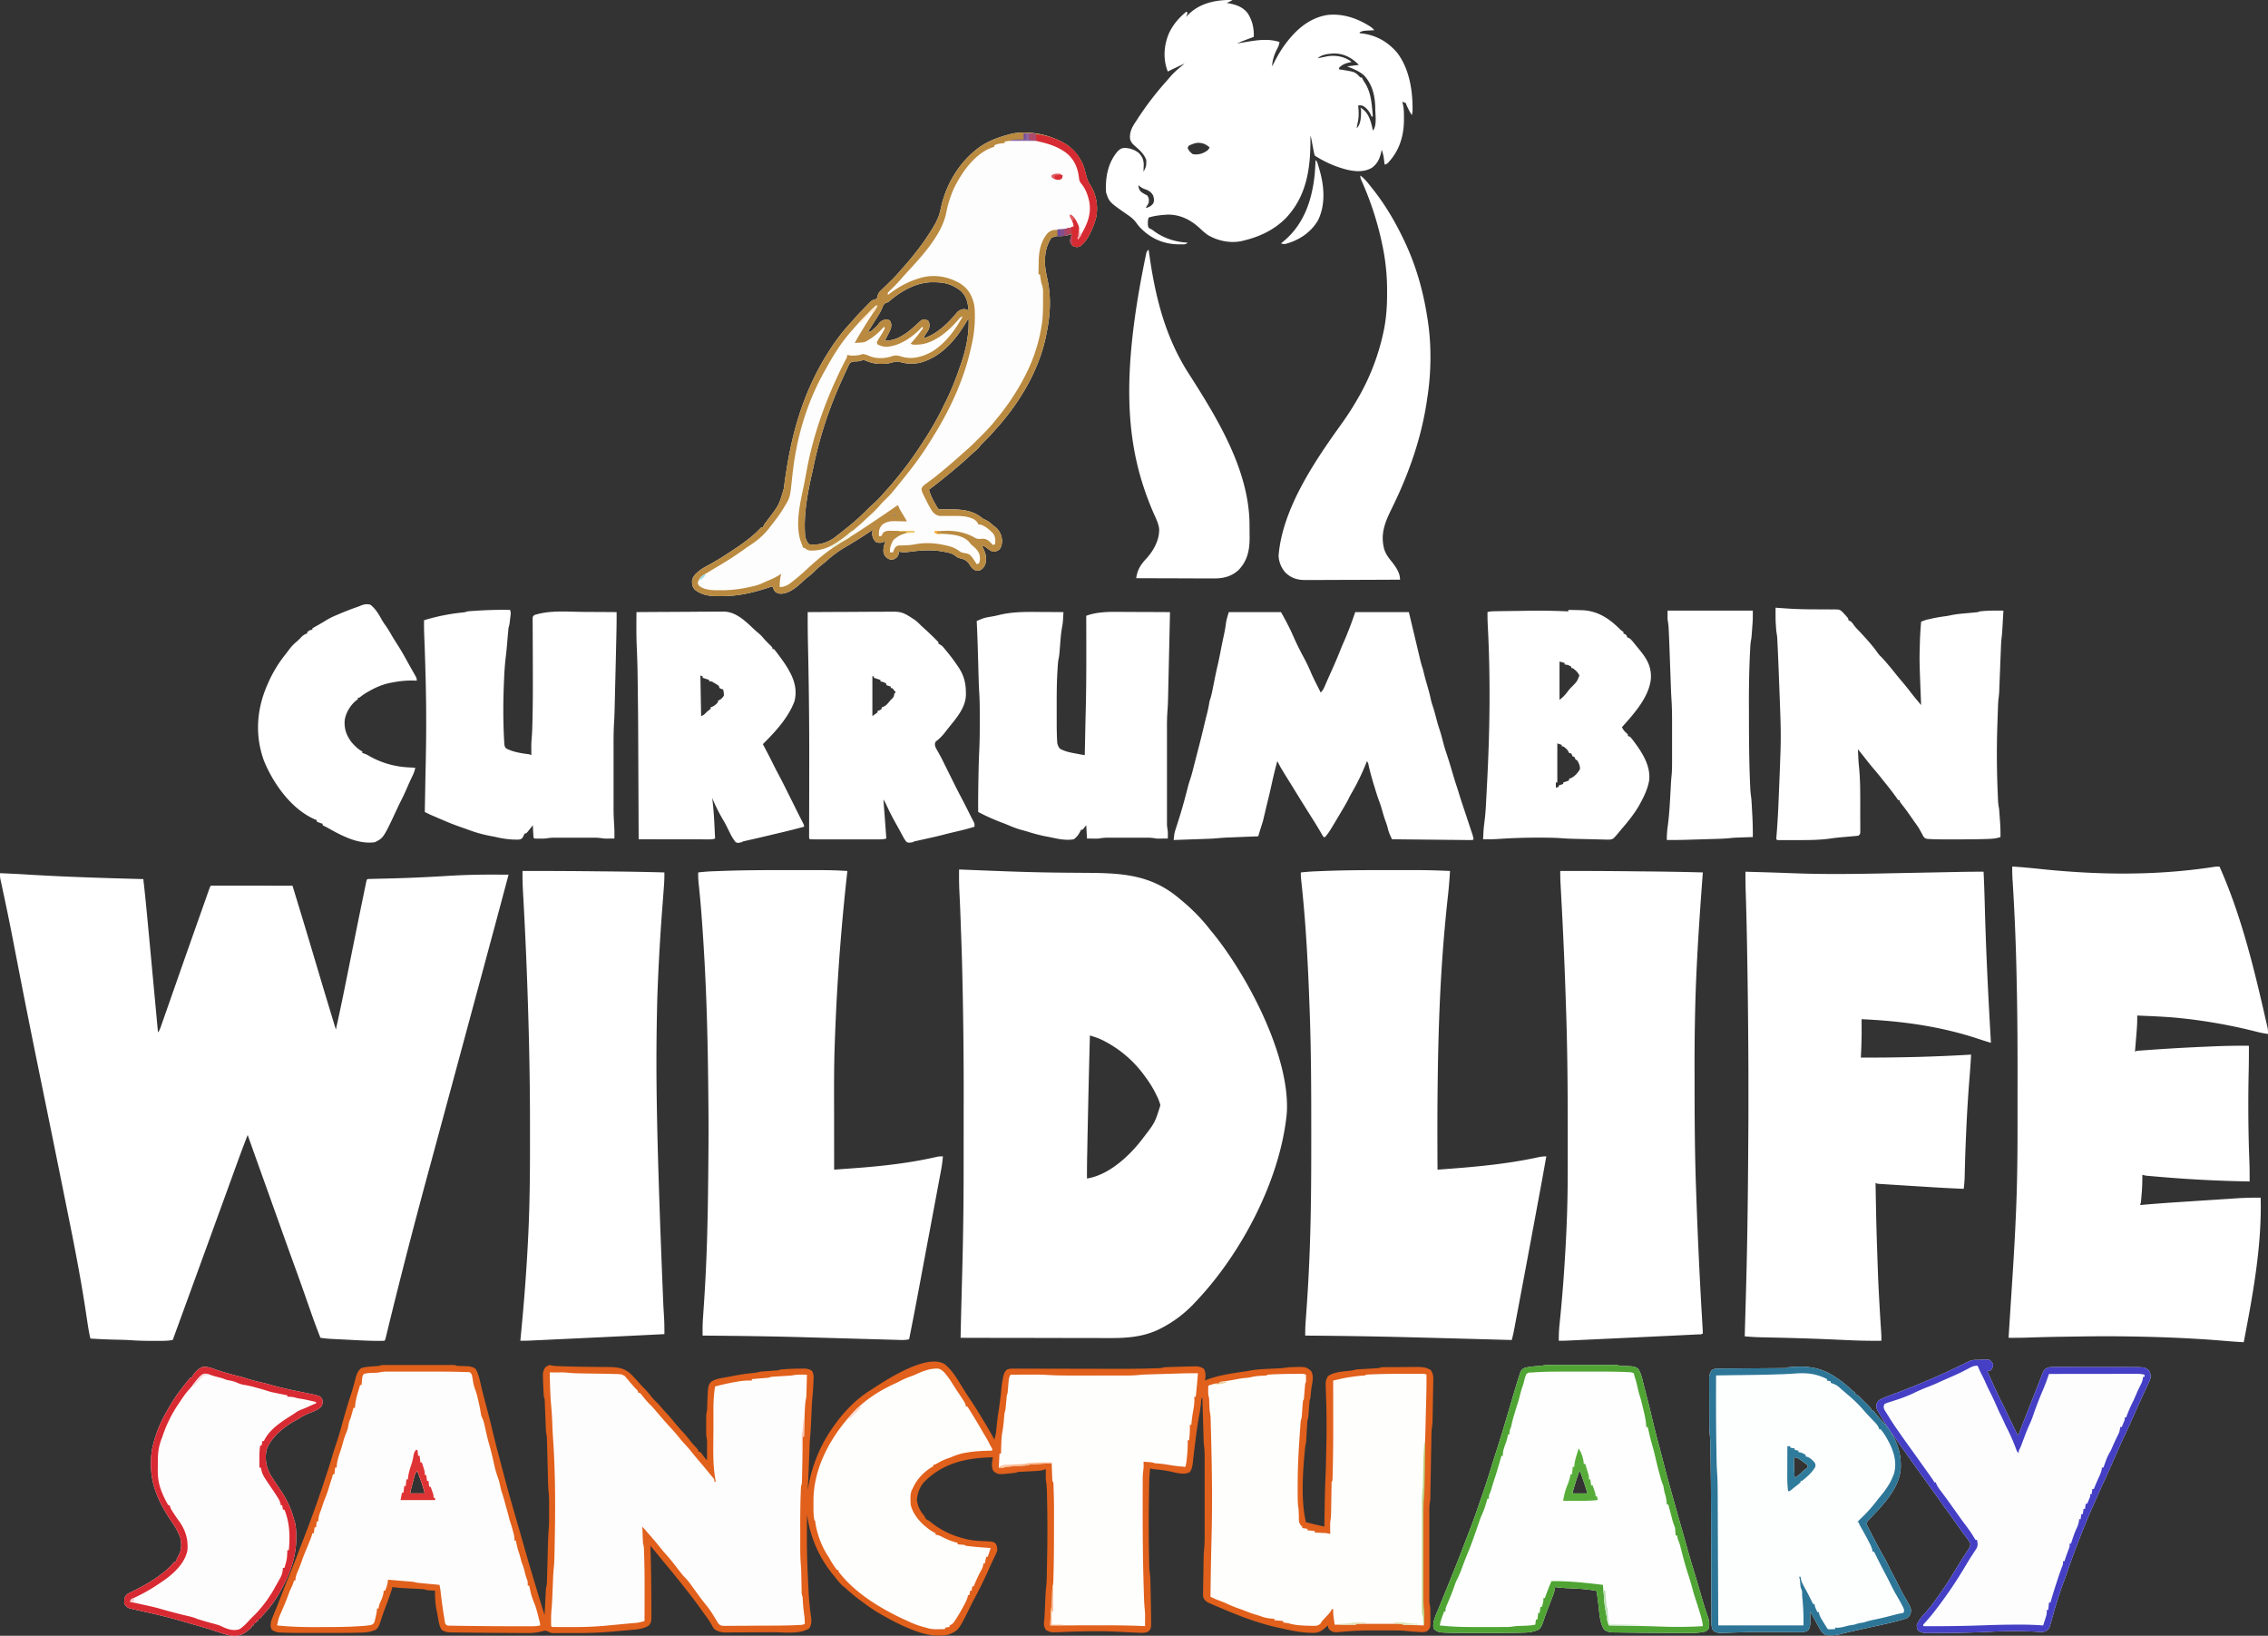 <svg xmlns="http://www.w3.org/2000/svg" width="147" height="106" fill="none" viewBox="0 0 147 106"><rect x="0" y="0" width="147" height="106" fill="#333333" stroke="none"/><g clip-path="url(#a)"><path fill="#E0601C" d="M61.21 88.388c.516.393.853 1.013 1.191 1.554q.244.391.5.775c.27.4.523.81.771 1.224l.181.3q.313.514.596 1.047c.086-.266.12-.518.143-.795.03-.316.065-.628.116-.941q.055-.366.102-.732l.018-.138q.045-.338.074-.678a6 6 0 0 1 .09-.63l.033-.178c.05-.187.1-.343.267-.454.148-.056.272-.054.43-.053h.655l.501.002.799.002 1.27.002 3.044.007c.841.003 1.682 0 2.524-.023l.112-.003.31-.009.177-.005c.122-.008.223-.025.339-.058q.144-.01.289-.015l.173-.006.184-.006.188-.006.547-.015.15-.004.371-.008.108-.003a.94.94 0 0 1 .562.159c.128.199.115.439.096.669l-.048.095.114-.045c.822-.313 1.685-.427 2.551-.553q.14-.022.278-.048c.444-.083.888-.1 1.338-.121l.577-.028c.194-.009.38-.031.572-.065 1.128-.047 1.128-.047 1.477.24.194.323.082.732.024 1.082a7 7 0 0 0-.06.578c-.012.107-.012.107-.06.25q-.014.13-.023.26l-.012.154-.012.16-.034.454c-.014.12-.014.12-.061.263q-.015.165-.024.331l-.006.098-.052.897c-.01.124-.03.228-.061.347-.147 1.494-.306 3.459.047 4.922l.248.063.139.035c.267.067.536.127.804.189l.002-.09.022-1.305c.01-.627.025-1.253.054-1.879.025-.537.035-1.075.044-1.613l.003-.162a58 58 0 0 0 .002-2.882l-.008-.283-.019-.558-.008-.258-.005-.12c-.007-.237.019-.394.151-.6.385-.274.956-.3 1.416-.35.139-.016.261-.035.395-.08q.165-.014.332-.023l.097-.006.715-.042.183-.01c.15-.008.15-.008.292-.062q.131-.007.263-.008l.162-.002.177-.001.181-.001.382-.002q.243 0 .486-.004.232-.002.466-.002l.174-.003c.332.001.67.013.948.214.134.209.16.368.156.613l-.001.095-.007.308q0 .108-.003.215l-.009.45-.01.576-.01.551-.002.105-.006.297-.004.17c-.008.157-.008.157-.032.292-.032.202-.034.401-.037.605l-.003.136-.005.29-.009.461-.018.977-.02 1.133-.009.453-.005.279-.002.127-.002.118-.002.101c-.007.107-.007.107-.031.247-.023.143-.03.276-.03.421v5.954c.006.127.027.243.054.367.011.206.01.412.012.618l.003.169c.002.536.002.536-.158.742-.21.142-.458.098-.7.081l-.122-.007a8 8 0 0 1-.468-.037 9 9 0 0 0-1.03-.045h-.582l-.397-.001c-.749-.004-1.49.01-2.236.084-.567.055-.567.055-.848-.122-.096-.144-.096-.144-.096-.287l-.095.08-.128.105-.125.104c-.284.207-.515.202-.854.186l-.146-.007c-.514-.031-1.01-.13-1.512-.245l-.388-.084c-1.323-.286-2.607-.796-3.85-1.328l-.193-.082-.272-.117-.16-.069c-.195-.103-.304-.195-.374-.407a5 5 0 0 1-.002-.271l.002-.169.004-.183.003-.188.015-.899.008-.484.003-.18.006-.322q.01-.209.032-.416a10 10 0 0 0 .03-.891v-5.027c0-.259-.01-.51-.042-.768a5 5 0 0 1-.026-.42l-.006-.182-.005-.193-.006-.2-.016-.525-.016-.536-.032-1.05c-.094.095-.078.271-.092.4a9 9 0 0 1-.096.664 31 31 0 0 0-.264 1.768l-.018.137a47 47 0 0 0-.14 1.195c-.03.245-.055.457-.2.663-.341.208-.844.059-1.213-.022a8 8 0 0 0-1.108-.157c-.108-.012-.108-.012-.251-.06a10 10 0 0 0-.064 1.104l-.004.2-.013.87a102 102 0 0 0 .004 3.224l.003.186.01.517.002.153c.006.246.025.481.062.724a13 13 0 0 1 .018.502l.009.361.003.125.018.876.002.113.01.702.003.178c.002.52.002.52-.158.727-.184.095-.328.105-.532.096l-.174-.006-.181-.009-.174-.007a40 40 0 0 1-.775-.039 27 27 0 0 0-1.597-.041h-.121q-.97.004-1.94.049-.285.012-.568.017l-.17.004a.93.93 0 0 1-.437-.159c-.148-.25-.139-.391-.095-.669q.014-.218.023-.436l.006-.124.047-1.02q.012-.273.043-.544c.028-.24.034-.478.039-.72l.003-.145.008-.473.003-.165a95 95 0 0 0-.003-4.51l-.002-.098a6 6 0 0 0-.072-.846 10 10 0 0 1-.003-.352l.001-.18.002-.137-.12.046a2 2 0 0 1-.522.078l-.1.006-.315.017-.602.032c-.152.007-.152.007-.294.06-1.127.13-1.127.13-1.43-.095-.17-.272-.1-.61-.047-.908-1.706.04-3.238.355-4.477 1.624-.283.333-.397.694-.45 1.124.047.38.188.698.432.991.065.084.065.084.11.184.064.116.121.132.241.187q.128.096.253.197c.64.493 1.392.813 2.176.997l.12.029a6 6 0 0 0 .95.099c.638.027.638.027.809.141.101.155.113.263.122.448a2 2 0 0 1-.158.386l-.106.228-.058.121q-.122.26-.237.523a32 32 0 0 1-.959 1.947 14 14 0 0 0-.265.523c-.724 1.458-.724 1.458-1.346 1.731-.645.152-1.35.06-1.968-.154l-.117-.04c-.808-.284-1.538-.658-2.28-1.083l-.156-.089a10 10 0 0 1-.972-.652l-.201-.147a11 11 0 0 1-.94-.767c-.103-.097-.103-.097-.243-.203-.217-.194-.389-.423-.569-.651l-.1-.122a7.7 7.7 0 0 1-1.596-3.483l-.02-.106-.046-.256c-.01 2.593-.01 2.593.116 5.183l.009.118c.034.448.077.892.143 1.336.032.272.033.484-.122.72-.59.398-1.635.251-2.32.253l-.147.001-.765.002-.787.004-.609.002-.29.002-.405.001-.12.001a1.18 1.18 0 0 1-.705-.215c-.087-.105-.087-.105-.143-.218a5.4 5.4 0 0 0-.42-.643 28 28 0 0 1-.276-.386 27 27 0 0 0-.78-1.047l-.063-.08a65 65 0 0 0-1.447-1.794 54 54 0 0 1-.423-.517l-.434-.524-.158-.191.004.133a114 114 0 0 1 .057 3.585l.002.559.002.17c-.002.488-.002.488-.16.714-.405.264-.91.27-1.376.311l-.184.017-.511.044-.394.035a25 25 0 0 1-2.305.086l-.5.002h-.483l-.18.002-.167-.001h-.146c-.138-.018-.138-.018-.279-.095-.184-.085-.264-.059-.457-.005a3.8 3.8 0 0 1-.977.098l-.176-.001-.47-.002-.394-.003q-.514-.002-1.027-.007-.36-.004-.722-.006l-.979-.01-.37-.004-.514-.007h-.153c-.256-.006-.45-.018-.67-.167-.134-.205-.178-.419-.217-.657l-.036-.205q-.007-.048-.017-.099-.03-.174-.07-.348a5.7 5.7 0 0 1-.088-1.224l-.12-.009-.157-.012-.156-.012c-.139-.015-.139-.015-.282-.063a11 11 0 0 0-.474-.03l-.345-.018-.342-.018-.212-.011a9 9 0 0 1-.675-.066l-.024.085a12 12 0 0 1-.322.936c-.111.294-.221.587-.321.884l-.045.132-.08.245c-.068.205-.12.362-.304.49-.288.122-.56.167-.87.176l-.139.004c-.783.023-1.566.018-2.35.017h-1.539a24 24 0 0 1-1.382-.03 1.1 1.1 0 0 1-.436-.167c-.126-.198-.09-.351-.048-.574a6 6 0 0 1 .16-.415l.105-.256.057-.139q.16-.395.312-.794.263-.672.536-1.341.346-.852.67-1.712l.172-.447a79 79 0 0 0 1.588-4.437q.191-.564.355-1.135c.08-.274.17-.544.26-.814q.19-.564.343-1.137.281-1.032.61-2.05.153-.47.273-.951c.075-.288.153-.577.398-.76.223-.07.44-.09.672-.106l.269-.02.119-.01c.112-.009.112-.009.246-.06q.1-.005.197-.005h4.475c.092.006.092.006.235.054q.1.007.201.01l.364.01c.24.01.423.028.626.17.226.368.301.854.4 1.27q.134.543.28 1.081c.144.546.287 1.09.415 1.64.172.735.368 1.464.561 2.194l.157.596c.321 1.224.673 2.44 1.026 3.655q.136.465.267.932.371 1.314.767 2.62l.05.166q.271.906.554 1.809l.008-.159.062-1.204.006-.114c.014-.272.014-.272.043-.379.032-.139.034-.272.037-.414l.006-.191.002-.102.024-.88.032-1.205q.013-.523.056-1.043.02-.294.016-.59v-1.086q0-.284-.029-.569c-.03-.32-.038-.64-.046-.96l-.008-.334-.053-2.053-.004-.176a2.6 2.6 0 0 0-.057-.393 5 5 0 0 1-.013-.222l-.005-.13-.005-.137-.006-.143-.024-.602-.018-.44-.005-.139-.006-.128-.004-.113c-.006-.106-.006-.106-.056-.24q-.017-.21-.027-.418l-.006-.123-.015-.367-.005-.108-.007-.29-.004-.166a.94.94 0 0 1 .159-.44c.227-.153.227-.153.4-.123l.124.028a6 6 0 0 0 .37.02l.148.005.158.006c.725.026 1.452.032 2.177.04l.731.007c.629.01 1.058.066 1.507.528l.076.077q.247.253.474.522.113.126.236.243c.182.18.337.377.496.576.113.136.233.259.359.381.113.113.216.234.32.356q.161.181.325.36.235.257.453.529c.163.203.334.395.512.585.189.202.365.407.53.63.134.17.282.326.43.484.082.099.082.099.082.194l.143.048c.083.096.083.096.17.212.082.112.16.215.258.314l.003-.627.002-.18v-.333c-.001-.15-.001-.15-.028-.292a3 3 0 0 1-.03-.48v-.95c.005-.125.021-.221.053-.34a5 5 0 0 0 .012-.238l.005-.138.004-.147c.043-1.088.043-1.088.232-1.35.259-.175.53-.22.831-.275l.135-.025.617-.114q.584-.109 1.175-.167c.147-.015.278-.032.42-.08q.134-.014.268-.023l.16-.012.333-.024.16-.012.146-.01c.128-.01.128-.01.266-.061a16 16 0 0 1 1.319-.06l.12-.003c.237-.002.41.016.61.158a.9.9 0 0 1 .095.507l-.007.154-.008.16-.008.158q-.014.342-.049.683a12 12 0 0 0-.048.717l-.006.13-.047 1.057q-.014.306-.042.611c-.025.27-.038.54-.048.81l-.005.152-.018.477-.03.778q-.027.675-.066 1.348l.027-.166a9.5 9.5 0 0 1 1.688-4.04l.056-.078c.623-.867 1.379-1.634 2.28-2.204l.282-.182c.98-.635 3.399-2.175 4.527-1.527m-34.2 6.955c-.09.135-.124.224-.166.379l-.114.428a10 10 0 0 0-.149.626h.953c-.121-.492-.298-.96-.477-1.433z"/><path fill="#fff" d="M0 56.584q.893.035 1.785.09c2.5.153 5 .227 7.504.293.123 1.054.222 2.11.32 3.168l.068.717.126 1.35.143 1.541.295 3.164c.079-.117.121-.2.167-.33l.04-.113.043-.125.047-.133.153-.437.109-.31.573-1.635.34-.971a1057 1057 0 0 1 1.312-3.722l.214-.606.242-.686.042-.12c.095-.269.095-.269.148-.322a3 3 0 0 1 .207-.006h.44l.514.001h.356l.841.001 1.052.001 1.878.003q.542 1.767 1.073 3.538l.045.15.269.902.404 1.353.043.147q.484 1.615.976 3.229.299-1.334.568-2.674l.079-.39.184-.914c.664-3.298.664-3.298.937-4.617l.062-.301q.041-.205.084-.409l.025-.121c.056-.27.056-.27.11-.323a5 5 0 0 1 .263-.012l.172-.005.19-.004.198-.005.423-.01a98 98 0 0 0 3.792-.162 45 45 0 0 1 3.035-.092h.315l.757.003c-.585 2.2-1.178 4.396-1.77 6.593l-.16.587-1.735 6.426-.096.355-.048.177-.336 1.243-.191.707-.048.176-.66 2.44a405 405 0 0 0-2.57 9.878l-.14.571-.097.4-.058.239-.027.11c-.061.248-.061.248-.114.302a8 8 0 0 1-.514.007c-.604-.005-1.207-.04-1.81-.071l-.391-.02-.472-.024-.175-.008a7 7 0 0 1-.782-.076 46 46 0 0 1-.679-1.838l-.283-.807-.058-.166a186 186 0 0 0-.826-2.303q-.296-.821-.59-1.645l-.227-.637-.059-.164-.46-1.286-.035-.099-.178-.496q-.663-1.85-1.321-3.701c-.28.707-.54 1.42-.799 2.135l-.443 1.22-.464 1.277-.034.094-.17.465-.306.842-.102.282-.452 1.242-.85 2.336-.033.09-.41 1.124-.113.313-.683 1.866a4.3 4.3 0 0 1-.735.054h-.715c-.424 0-.843-.012-1.267-.042-.34-.022-.681-.028-1.022-.036a35 35 0 0 1-1.596-.072c-.075-.32-.131-.641-.18-.967l-.126-.83c-.362-2.399-.845-4.778-1.325-7.155l-.156-.772q-.69-3.427-1.392-6.851a775 775 0 0 1-.81-3.996l-.02-.102a687 687 0 0 1-.706-3.592l-.033-.171-.342-1.76-.03-.153q-.275-1.397-.578-2.79l-.032-.153-.089-.409-.023-.11A2 2 0 0 1 0 56.585m62.163-.24.13.005 1.235.049.634.025c1.508.06 3.015.111 4.524.124l.143.002 1.302.01c2.36.015 4.338.034 6.227 1.601l.078.064c.722.587 1.404 1.252 1.97 1.991l.129.156c2.266 2.74 5.131 8.124 4.865 11.8-.428 4.309-2.955 9.09-5.899 12.179l-.074.08a7.8 7.8 0 0 1-2.165 1.64l-.137.071c-1.015.493-2.087.573-3.198.567h-.318l-.856-.002-.897-.001q-.752 0-1.504-.003l-1.547-.003h-.576q-1.986-.002-3.97-.008l.018-.808.007-.274q.021-.909.046-1.818l.006-.231.023-.857a248 248 0 0 0 .098-7.405l.002-3.404a321 321 0 0 0-.108-9.627q-.029-1.016-.068-2.03l-.017-.492a121 121 0 0 0-.084-1.997 23 23 0 0 1-.019-1.404m8.479 10.753a908 908 0 0 0-.146 6.197l-.01.476-.014.757-.006.279a63 63 0 0 0-.015 1.563c1.452-.228 2.802-1.508 3.647-2.635.758-.982.758-.982 1.113-2.114a3 3 0 0 0-.231-.604l-.058-.12a7 7 0 0 0-.66-1.075l-.059-.082a7.45 7.45 0 0 0-2.659-2.293 4 4 0 0 0-.63-.26l-.155-.05zm59.781-10.944c.576.032 1.149.09 1.722.148a56 56 0 0 0 3.051.243c2.782.145 5.596.054 8.349-.376.121-.015.121-.015.311-.015 1.413 3.17 2.249 6.636 3.016 10.01l.041.178.036.162.03.136c.021.123.025.238.021.363a6 6 0 0 1-.697-.135l-.215-.053-.114-.028a34.5 34.5 0 0 0-4.452-.788l-.139-.015c-.95-.102-1.908-.132-2.862-.176l.003.082c.007.463-.036.923-.074 1.385l-.021.255-.051.62.095-.048q.106-.015.213-.02l.136-.011.15-.01.158-.012.525-.037.183-.012q1.515-.103 3.031-.168l.313-.014c.86-.039 1.719-.06 2.58-.05q.003.822-.013 1.645a98 98 0 0 0 .013 4.95l.003.114.03.862c.015.407.016.814.014 1.222a84 84 0 0 1-5.442-.266l-.098-.008-.647-.055-.168-.014-.155-.014-.135-.011a2 2 0 0 1-.309-.062l.001.102a13 13 0 0 1-.059 1.287c-.032.408-.032.408-.085.57l.078-.007a90 90 0 0 1 2.388-.181l.191-.013 2.724-.178.475-.03a22 22 0 0 1 1.956-.069c.082 3.142-.509 6.295-1.096 9.367a42 42 0 0 1-1.134-.079c-2.298-.197-4.61-.28-6.916-.303l-.11-.001c-1.036-.012-2.072.005-3.108.02l-.308.005q-1.188.014-2.376.056-.646.021-1.291.015l.01-.163.007-.1.014-.224.044-.697.103-1.597c.107-1.624.211-3.25.282-4.876l.013-.29c.078-1.756.106-3.513.107-5.272v-1.951l.001-1.224c.004-2.195-.004-4.388-.053-6.582l-.003-.136a147 147 0 0 0-.257-6.425 12 12 0 0 1-.03-1m-17.291.334.517.015.206.006a223 223 0 0 1 2.087.067l.475.017c2.401.087 4.803.022 7.204-.026l2.088-.04 1.181-.024.207-.004q.734-.014 1.468-.011c.037.767.061 1.535.082 2.303.077 2.931.226 5.857.395 8.784a21 21 0 0 1-.761-.238c-2.484-.83-5.014-1.176-7.623-1.291l.001.11.002.514.001.173a32 32 0 0 1-.052 1.688c2.388.01 4.762-.047 7.146-.191q-.035.666-.089 1.332a95 95 0 0 0-.23 3.695l-.004.101a111 111 0 0 0-.071 1.91l-.003.11-.014.532-.005.193-.004.168c-.011.22-.033.438-.057.657q-1.095-.045-2.189-.114l-.299-.019-.618-.038-.793-.05-.614-.039-.293-.018-.406-.026-.122-.007c-.276-.018-.276-.018-.382-.072.056 3.037.056 3.037.164 6.073l.004.1q.07 1.54.17 3.078l.009.137.016.248q.021.294.018.592-.949.012-1.898-.028l-.102-.005-.529-.023-1.156-.05-.121-.005a182 182 0 0 0-3.654-.105l-.301-.007a15 15 0 0 1-1.099-.064l.005-.18.074-2.594c.077-2.706.118-5.41.138-8.117l.003-.4c.022-2.917.022-2.917.019-5.833l-.002-.422a539 539 0 0 0-.094-8.142l-.003-.149a220 220 0 0 0-.078-3.04 34 34 0 0 1-.014-1.231m-62.063-.105h.509c2.301 0 2.301 0 3.345.057l-.013.117a144 144 0 0 0-.735 9.313l-.004.1a155 155 0 0 0-.066 1.652c-.058 1.557-.045 3.115-.043 4.673v1.148l.003 2.352 1.368-.1c1.779-.13 3.56-.332 5.301-.733.132-.025.248-.029.381-.027a9 9 0 0 1-.126.925l-.024.128-.079.42-.056.303-.153.817-.16.857-.626 3.338-.212 1.136-.115.615c-.207 1.106-.416 2.21-.64 3.313-.196.048-.375.05-.577.045l-.101-.003-.338-.01-.768-.022-.845-.024-2.11-.06-2.053-.058-.146-.005c-2.15-.059-4.298-.086-6.447-.102l-.002-.491a14 14 0 0 1 .04-.828l.018-.278.02-.293a112 112 0 0 0 .212-4.321q.052-1.792.07-3.587l.005-.4c.015-1.396.028-2.791.018-4.187l-.001-.104c-.018-2.435-.051-4.87-.142-7.303l-.004-.097q-.09-2.37-.258-4.736l-.008-.105a67 67 0 0 0-.21-2.437 6 6 0 0 1-.044-.846 12 12 0 0 1 1.078-.08l.512-.018.181-.007c1.348-.045 2.696-.047 4.045-.047m39.082 0h.515l1.134.001c.729 0 1.455.022 2.183.056a32 32 0 0 1-.16 1.835c-.495 4.61-.704 9.244-.65 17.52 2.195-.157 4.387-.336 6.542-.807a2.2 2.2 0 0 1 .508-.053 292 292 0 0 1-.497 2.737l-.055.294-.232 1.25-.08.43a1925 1925 0 0 1-1.19 6.351l-.032.167-.027.142q-.057.266-.126.529l-.13-.004a4328 4328 0 0 0-6.601-.178l-.151-.004a355 355 0 0 0-6.503-.1 10 10 0 0 1 .016-.758l.01-.151.012-.16.025-.348.013-.183a113 113 0 0 0 .257-5.33l.003-.118c.05-1.972.055-3.944.054-5.917v-.377c0-2.543-.008-5.086-.1-7.628l-.012-.325c-.091-2.584-.222-5.17-.489-7.743l-.044-.413-.012-.12-.011-.102a4 4 0 0 1-.008-.34q.482-.053.967-.074l.148-.006.499-.019.177-.007c1.349-.046 2.698-.047 4.047-.047m10.977.056a373 373 0 0 1 4.969.025c1.424.011 2.848.03 4.272.071l-.01.133c-.201 2.69-.387 5.377-.469 8.074l-.003.102a150 150 0 0 0-.054 4.88l.001.69c.002 2.2.015 4.399.095 6.597l.026.752a340 340 0 0 0 .348 7.44l.034.59.007.121.015.229q.007.13.01.262c-.085.085-.21.061-.326.067l-.184.009-.205.01-.218.01-.599.03q-.253.01-.506.024l-2.204.105-2.286.107-.522.025-1.681.078q-.303.015-.605.013a9 9 0 0 1 .045-1.032l.046-.455c.182-1.818.306-3.642.394-5.467l.005-.11c.064-1.338.089-2.677.089-4.017l.001-.448V73.54c0-2.578-.014-5.155-.096-7.732l-.019-.602a304 304 0 0 0-.308-7.113l-.029-.552-.013-.249-.006-.11a12 12 0 0 1-.014-.74m-67.26-.002a368 368 0 0 1 4.941.025c1.418.011 2.835.03 4.253.071.007.39-.018.776-.049 1.164l-.027.351-.038.505a144 144 0 0 0-.325 5.566q-.026.651-.038 1.304l-.003.143c-.08 3.84-.056 7.679.415 19.071l.04.664c.023.383.028.765.025 1.15q-3.239.163-6.478.314l-.521.024-.827.039-.307.014-.422.02-.123.006q-.33.015-.659.013l.014-.139c.218-2.22.394-4.443.498-6.672l.009-.179c.09-1.944.107-3.887.105-5.832v-.558a237 237 0 0 0-.059-5.741 300 300 0 0 0-.398-10.048 20 20 0 0 1-.026-1.274"/><path fill="#FEFDFD" d="M69.15 9.382c.4.289.684.602.92 1.036l.055.1c.12.242.181.497.249.758.064.244.124.46.265.672.407.62.548 1.383.412 2.11a4 4 0 0 1-.219.662l-.037.089c-.18.419-.421.91-.816 1.164-.149.055-.25.035-.4-.008-.128-.098-.128-.098-.202-.25-.027-.236.025-.352.122-.565l-.078.03a2.1 2.1 0 0 1-.69.12c-.302-.001-.302-.001-.576.11-.08.101-.13.195-.18.313q-.03.061-.057.124a2.6 2.6 0 0 0-.182.928l-.005.106c-.013.394.064.781.148 1.164.263 1.217.2 2.344-.047 3.556l-.022.108a10 10 0 0 1-.202.826c-.372 1.305-1.008 2.542-1.777 3.654l-.108.157q-.133.188-.273.37l-.06.077c-.283.371-.577.726-.893 1.069l-.211.239c-.188.21-.385.409-.586.606-.11.11-.11.11-.207.235a2 2 0 0 1-.258.264 13 13 0 0 0-.414.37q-.446.413-.915.803l-.226.19q-.719.603-1.47 1.164c.102.346.245.647.429.956l.08.15c.097.15.097.15.257.171h.265q.15 0 .297-.002c.792-.004 1.524.055 2.15.589q.092.048.187.093c.174.082.306.184.448.314.087.081.087.081.228.178.257.247.388.526.399.884-.012.21-.039.366-.167.538a.66.66 0 0 1-.423.147c-.177-.061-.295-.152-.438-.272a.6.6 0 0 0-.282-.114l.038.072c.189.364.29.666.2 1.075-.077.198-.147.326-.334.43-.157.059-.22.055-.378-.007-.164-.1-.22-.184-.318-.348-.18-.263-.33-.342-.636-.41a.8.8 0 0 1-.303-.165c-.186-.14-.365-.185-.591-.229l-.115-.023c-.736-.147-1.428-.11-2.169-.011-.271.034-.508.057-.777-.002l-.009.132c-.048.195-.108.243-.277.346-.163.063-.222.054-.387-.008-.206-.13-.263-.21-.321-.449-.026-.258.058-.494.137-.737l-.096.074c-.188.09-.327.09-.524.021a.7.7 0 0 1-.244-.552c.006-.165.006-.165.054-.26l-.126.086q-.497.338-1.008.652l-.109.066q-.274.166-.55.33c-.45.265-.844.553-1.23.904q-.163.141-.333.27a5 5 0 0 0-.46.423c-.15.147-.316.276-.48.407-.129.107-.25.218-.372.333-.355.322-.797.67-1.296.69a.66.66 0 0 1-.39-.135 1.4 1.4 0 0 1-.172-.346l-.078.027c-1.005.342-2.021.602-3.087.608q-.1 0-.2.003c-.594.013-1.18-.033-1.663-.42-.167-.18-.186-.352-.179-.59.044-.323.344-.538.586-.727.173-.11.35-.208.53-.305a17 17 0 0 0 1.233-.747l.14-.091c.654-.427 1.342-.902 1.887-1.465l.116-.117h.096l.04-.085c.051-.099.106-.18.174-.268l.07-.093.076-.097c.683-.9.683-.9.998-1.968l.034-.267.018-.14q.049-.354.106-.707l.023-.145c.447-2.808 1.267-5.399 2.843-7.795l.06-.092q.56-.85 1.25-1.595.138-.15.27-.305c.211-.243.436-.473.662-.702l.126-.13.123-.125.11-.113c.114-.092.114-.092.265-.132l.135-.056q.053-.166.095-.334c.106-.133.106-.133.237-.26.036-.034.036-.034.071-.07l.225-.217.294-.286.072-.07a8 8 0 0 0 .53-.579l.209-.23a17 17 0 0 0 .724-.867 15 15 0 0 0 1.116-1.58l.061-.1c.247-.405.419-.767.51-1.237.303-1.453 1.084-2.833 2.239-3.776l.122-.1c.636-.493 1.347-.747 2.117-.951l.09-.027c1.168-.246 2.614.07 3.61.711M57.645 19.516c-.104.078-.104.078-.224.11-.165.09-.19.204-.258.375-.081.193-.193.366-.303.543l-.07.113q-.264.426-.535.849c.193 0 .239-.07.378-.2l.124-.113c.12-.114.12-.114.216-.245.133-.16.272-.216.473-.255.137.024.137.024.238.096.115.188.097.316.048.526a5 5 0 0 1-.194.4l-.054.107-.133.257c.929.017 1.654-.672 2.298-1.275a.5.5 0 0 1 .274-.11c.125.03.125.03.238.095.114.187.098.317.048.526-.078.143-.078.143-.17.28l-.092.14-.072.105.096.048c.823-.291 1.534-1 2.076-1.664.146-.132.255-.169.448-.2.164.042.164.042.286.096-.054-.522-.137-.949-.548-1.302-.515-.383-.996-.523-1.622-.526l-.15-.003c-1.049-.005-2.039.559-2.815 1.227m5.089 1.177-.142.233c-.685 1.151-1.649 2.245-2.99 2.587-.463.088-.863.07-1.313-.069-.2-.042-.35.017-.546.07a2.4 2.4 0 0 1-.618.065h-.113a2.3 2.3 0 0 1-.9-.21c-.16-.053-.22-.028-.377.024-.114.028-.217.027-.334.028-.176.016-.176.016-.316.114a2.3 2.3 0 0 0-.16.313l-.059.122-.313.686a26.5 26.5 0 0 0-1.812 5.51q-.06.29-.126.577c-.274 1.215-.505 2.473-.447 3.723l.004.102c.019.265.08.51.273.702.595.08 1.164-.087 1.648-.437l.114-.09.074-.056q.259-.2.513-.404.105-.087.214-.17a15 15 0 0 0 1.228-1.118c.125-.126.256-.244.389-.363.26-.237.495-.49.726-.755q.107-.12.214-.236c.223-.25.434-.507.643-.768l.138-.17q.48-.59.91-1.216l.093-.135c.67-.981 1.303-1.986 1.812-3.062q.083-.171.17-.34c.37-.744.656-1.51.926-2.294l.043-.123c.31-.902.513-1.884.481-2.84zM57.97 33.31l-.047.096.19-.048zm-.524 1.577.048.096zM35.63 88.939l.6-.004.13-.001h.12q.197.007.394.028c.287.027.572.034.86.038l.674.01a131 131 0 0 1 1.387.026c.494.011.494.011.709.142l.101.122.114.13.104.13.184.209.079.093q.09.1.186.194c.075.078.075.078.075.173l.143.048q.105.119.202.245c.152.19.306.367.48.536.147.146.279.304.413.461l.376.438q.265.305.541.602c.21.224.405.456.597.696q.168.202.347.394c.18.196.348.398.512.608q.19.234.387.461.32.371.626.752.117.141.237.279c.093.12.093.12.093.263h.095l-.022-.102c-.197-1.062-.136-2.208-.133-3.284v-1.342a9 9 0 0 1 .107-1.437c.448-.121.895-.22 1.352-.299l.144-.025c.298-.05.584-.07.886-.059v-.095l.098-.008.44-.037.156-.013.148-.012.137-.012c.123-.01.123-.01.26-.062q.151-.014.306-.023l.183-.012.567-.036.168-.01c.155-.012.155-.012.298-.04.167-.025.327-.026.496-.025l.18.001.136.002-.035 1.275a2 2 0 0 1-.06.445c-.053.506-.062 1.016-.075 1.524l-.02.77h-.096v.17q.002.875-.018 1.749l-.015.7-.002.128-.003.118-.002.103c-.008.091-.008.091-.055.235a5 5 0 0 0-.015.247l-.006.155-.006.17-.006.179a64 64 0 0 0-.021 2.06v1.184c-.001.388.012.771.042 1.158q.02.3.025.6l.005.234.008.36.008.353.002.109a.8.8 0 0 0 .059.359q.013.158.02.317c.02.334.058.663.104.995.017.154.022.301.019.456-.153.077-.32.066-.488.074l-.122.006c-.483.023-.967.027-1.452.029l-.146.001-.763.003q-.315 0-.63.004l-.765.003-.29.003-.404.001-.12.002c-.191-.002-.277-.009-.416-.146l-.073-.123-.06-.09-.05-.084-.056-.095-.06-.098a6.5 6.5 0 0 0-.537-.762c-.243-.295-.465-.608-.69-.917l-.09-.122-.173-.241a4 4 0 0 0-.475-.554 7 7 0 0 1-.173-.212l-.098-.125q-.12-.152-.236-.304c-.233-.301-.47-.592-.727-.872a7 7 0 0 1-.278-.336c-.262-.334-.543-.651-.822-.97l-.093-.108-.24-.275.02.538.006.154.006.148.005.136c.006.118.006.118.034.207.03.138.034.269.039.41l.006.187.005.203.003.105c.023.798.024 1.596.022 2.394l-.001.557-.003 1.078a2.7 2.7 0 0 1-.55.123l-.117.01-.124.011-.27.023-.137.012-.495.048-.501.047-.272.026c-.735.069-1.465.096-2.204.092l-.505-.001h-.322l-.152-.001-.139-.001h-.122c-.092-.006-.092-.006-.14-.054a10 10 0 0 1-.005-.401v-.11q0-.299.029-.596.034-.391.048-.784l.006-.139.042-1.008.005-.13q.016-.368.056-.733c.016-.171.021-.341.026-.512l.002-.114.01-.372.002-.132c.053-2.381.063-4.774-.102-7.15q-.033-.48-.047-.962a19 19 0 0 0-.071-1.123c-.067-.723-.079-1.449-.095-2.174"/><path fill="#FDFEFD" d="M100.277 88.455h4.475a.6.6 0 0 1 .234.054q.102.007.202.01l.119.004.245.006c.238.01.429.02.625.17.213.326.283.744.378 1.115l.051.193.143.557.036.14q.138.543.267 1.089.213.904.454 1.801.163.607.317 1.216.239.93.5 1.854l.148.527q.282 1.01.57 2.018.135.472.265.945.216.777.452 1.546.144.474.284.949l.049.166.2.686.03.101.054.188q.083.286.18.568a23 23 0 0 0 .141.416c.091.274.118.465.054.748a.41.41 0 0 1-.285.219c-.331.07-.649.081-.986.079h-.177l-.475-.002-.297-.001q-.671-.002-1.343-.007l-.311-.003q-.592-.003-1.183-.011l-.37-.004q-.256-.002-.514-.007h-.153c-.257-.006-.45-.018-.67-.167-.31-.439-.323-1.135-.387-1.652l-.048-.38-.021-.167a3 3 0 0 0-.068-.334 11 11 0 0 0-1.468-.147l-.332-.017-.205-.01a8 8 0 0 1-.662-.065l-.018.124a2.5 2.5 0 0 1-.138.462l-.066.173-.07.182-.144.373-.035.094a17 17 0 0 0-.248.677l-.078.226c-.07.197-.128.338-.299.461-.288.123-.56.167-.87.176l-.139.004c-.783.023-1.567.018-2.35.017h-1.539c-.406.001-.811-.001-1.217-.021l-.165-.009c-.207-.033-.382-.092-.508-.266-.073-.432.164-.88.325-1.269l.076-.189.16-.394q.121-.295.24-.592l.08-.194.039-.097.117-.29c.336-.828.67-1.658.984-2.494l.217-.566a46 46 0 0 0 .79-2.177c.25-.721.495-1.442.715-2.174q.142-.468.294-.933c.316-.964.601-1.937.889-2.91a296 296 0 0 1 .46-1.55l.116-.369.045-.143.048-.142.043-.13a.52.52 0 0 1 .245-.254c.326-.097.65-.115.988-.132.173-.013.321-.065.495-.065m2.089 6.888c-.111.289-.206.58-.294.878l-.04.13-.037.125-.033.112c-.028.092-.028.092-.024.188h.952a18 18 0 0 0-.318-.985l-.046-.132-.112-.316z"/><path fill="#fff" d="M79.883 0c-.127.085-.24.137-.381.191l.13.021c.493.092.92.237 1.237.646.306.48.413.97.395 1.532l-.155.057-.205.077-.102.038q-.32.12-.633.258l.722-.122c.674-.111 1.379-.195 2.04.026a1.2 1.2 0 0 1-.157.448c-.172.333-.319.752-.319 1.13l.036-.074c.268-.533.547-1.035.917-1.504l.067-.086c.662-.83 1.484-1.497 2.56-1.667 1.029-.114 2 .234 2.85.797.115.107.115.107.191.191l-.369.018-.105.005c-.18.01-.325.021-.478.12v.049l.124.012c.944.113 1.691.534 2.311 1.257.804 1.056 1.017 2.5.995 3.796-.024.15-.024.15-.048.24a3 3 0 0 1-.218-.383l-.062-.125c-.054-.114-.054-.114-.101-.257-.12-.059-.12-.059-.238-.096l.046.176c.065.293.065.582.064.882l-.001.173c-.014 1.032-.316 1.971-1.035 2.727-.122.104-.122.104-.218.104l-.017-.136-.024-.18-.024-.178a2.6 2.6 0 0 0-.125-.461l-.021.11c-.097.445-.236.782-.61 1.057-.501.3-1.083.252-1.633.123a7 7 0 0 1-2.07-.908c-.038-.114-.038-.114-.065-.255l-.03-.154-.031-.162-.088-.456c-.024-.125-.024-.125-.073-.263l.002.114c.022 1.91-.214 3.778-1.593 5.226-.741.755-1.68 1.197-2.696 1.446l-.16.04c-.754.157-1.53-.004-2.192-.386a4 4 0 0 1-.484-.404c-.601-.565-1.278-.925-2.118-.923-.415.026-.84.065-1.238.191a.9.9 0 0 0-.054.335v.098c.003.103.003.103.054.236.087.05.087.05.19.096q.107.076.212.155c.623.44 1.363.668 2.122.705-.122.123-.205.11-.372.111h-.113l-.116-.001c-.998-.02-1.8-.384-2.493-1.1a4 4 0 0 1-.258-.327c-.157-.21-.338-.346-.552-.494-1.176-.816-1.176-.816-1.383-1.439-.058-.947.107-1.894.73-2.646.163-.16.26-.235.487-.239.332.007.63.118.897.317.232.243.326.449.327.788q-.005.126-.012.251v.191c.178-.367.178-.367.177-.765-.137-.384-.426-.64-.725-.9-.184-.162-.287-.27-.332-.51-.023-.456.16-.757.404-1.122l.07-.106a20 20 0 0 1 1.878-2.459q.134-.15.264-.306c.277-.32.607-.587.932-.857l-.567.269-.122.058-.112.053q-.148.07-.295.146c-.32-.798-.257-1.687.072-2.472.265-.569.64-1.002 1.119-1.4l.095.048-.095.287.06-.07C77.702.2 78.808-.024 79.883 0m5.526 3.775.223-.044.253-.051.118-.026c.508-.092 1.057-.01 1.493.277l.104.083-.105.023c-.294.072-.495.138-.705.36v.095l.15.023c.876.144.876.144 1.166.439.062.075.062.075.16.064l.04.082c.058.113.124.217.193.324.3.504.38 1.028.435 1.601l.016.166q.017.18.031.36h-.095l-.027-.096c-.122-.255-.32-.521-.592-.62-.127-.009-.127-.009-.239 0l.014.14c.032.37.033.692-.061 1.054q-.025.142-.048.287c.292-.293.284-.807.286-1.195l-.048-.144c.384.211.554.533.682.944a6 6 0 0 1 .128.538c.277-.278.158-1.032.158-1.4-.009-.798-.161-1.54-.709-2.154-.31-.29-.728-.448-1.116-.604l.762-.095c-.448-.45-.92-.72-1.566-.741-.35.01-.846.054-1.101.31m-8.384 5.688-.048.143c.097.17.17.273.334.382.356.063.659-.033.952-.239.084-.098.084-.098.143-.19-.244-.217-.468-.311-.799-.303-.204.03-.403.102-.582.207m-3.24 2.533c.014.182.036.271.153.415.134.11.264.177.42.254.118.178.113.267.095.478-.069.134-.069.134-.143.238l-.048.096c.21-.049.351-.119.483-.294.082-.176.05-.339-.007-.518-.153-.264-.32-.333-.6-.433a1.1 1.1 0 0 1-.352-.236"/><path fill="#FEFEFD" d="M83.944 89.028h.447a.7.7 0 0 1 .255.054q.003.117.003.233l.002.131c-.004.114-.004.114-.052.21q-.015.118-.024.237l-.012.142-.024.299-.012.142-.01.13c-.013.1-.013.1-.061.149q-.015.125-.024.25l-.012.155-.012.162-.034.459c-.013.12-.013.12-.061.264a6 6 0 0 0-.023.249l-.011.156-.012.17-.013.178-.04.582-.006.1a42 42 0 0 0-.1 2.935v.16l.004.577c.004.23.023.448.058.676q.006.113.008.224l.004.119q.004.12.004.241c.005.241.005.241.13.441l.092.074v.095l.334.048v.096l.476.048v.095l.17.01.223.011.112.006.11.006.099.005c.099.01.19.031.286.058l-.001-.154-.003-.305v-.101l-.001-.091c.005-.114.005-.114.029-.285.032-.246.034-.49.037-.738l.006-.303.015-.934.002-.144.003-.133.001-.117c.008-.088.008-.088.055-.136q.012-.197.015-.394l.003-.125.009-.415.003-.145c.022-1.078.024-2.157.021-3.235v-.745l-.003-1.44.295-.07.165-.038a9 9 0 0 1 .734-.132 9 9 0 0 1 .762-.085c.096-.005.096-.005.188-.058q.115-.01.232-.015l.147-.006.16-.006.168-.006a49 49 0 0 1 1.718-.021h1.285c.1.006.1.006.195.054q.004.809-.019 1.618l-.006.238-.013.497-.016.629-.018.724q-.016.666-.06 1.33-.02.35-.024.702l-.005.28-.008.429-.008.423-.002.127a6 6 0 0 1-.035.57c-.035.34-.03.679-.03 1.02v3.751a929 929 0 0 0 0 2.958c.005.12.022.216.054.332a8 8 0 0 1 .002.492l-.002.129-.565-.018-.286-.009-.182-.006-.168-.005c-.133-.01-.133-.01-.228-.058a6 6 0 0 0-.277-.006H88.05c-.113-.007-.113-.007-.163.054a8 8 0 0 1-.307.005l-.189-.001-.198-.001-.2-.001-.488-.002-.047-.34-.015-.106a3.5 3.5 0 0 1-.033-.557h-.095l-.032.078c-.085.151-.199.269-.317.393l-.136.146-.07.073c-.077.084-.077.084-.166.235-.182.168-.3.157-.54.153l-.153-.006-.15-.003c-.429-.01-.835-.037-1.247-.161a8 8 0 0 0-.333-.048v-.096l-.572-.048v-.095l-.1-.006a2.5 2.5 0 0 1-.736-.143 7 7 0 0 0-.423-.135 7 7 0 0 1-.663-.239q-.226-.089-.457-.167a8 8 0 0 1-.727-.301 10 10 0 0 0-.607-.242 5 5 0 0 1-.431-.201l.02-1.231q0-.151.004-.304a171 171 0 0 1 .044-2.147c.06-2.12.036-4.24-.017-6.36l-.004-.127a254 254 0 0 0-.038-1.43 4 4 0 0 0-.057-.444 5 5 0 0 1-.018-.322l-.01-.23-.006-.112-.004-.1c-.01-.1-.032-.19-.057-.288q-.004-.15-.003-.298l.001-.156.002-.12c.243-.09.45-.163.715-.142v-.096l.08-.012c.625-.09.625-.09 1.246-.208.153-.028.306-.04.46-.053a3 3 0 0 0 .345-.062c.258-.055.516-.07.779-.083.135-.003.135-.003.233-.06q.103-.01.206-.015l.13-.006.14-.006.146-.006q.576-.02 1.153-.02"/><path fill="#fff" d="M79.645 39.666h3.382c.296.521.571 1.04.81 1.588.202.464.428.914.669 1.358.163.302.309.606.443.922.153.36.33.706.507 1.055q.072.142.143.287c.138-.127.2-.258.273-.43q.115-.27.236-.537l.098-.221.152-.34q.296-.658.56-1.328a12 12 0 0 1 .209-.486q.121-.279.232-.562l.05-.126q.231-.584.429-1.18h3.477l.405 1.697.058.242.098.415.115.487.036.154c.055.232.115.46.193.685l.06.242q.104.419.226.83c.094.327.182.651.25.984.03.117.064.228.102.342.1.293.176.592.255.892.055.203.111.405.18.605.097.288.171.582.25.876q.094.365.216.722c.166.489.31.986.455 1.48q.1.336.211.667.077.232.147.467.158.505.327 1.006l.233.702.096.288.13.393.04.116.033.1c.035.109.062.215.076.328-.047.048-.047.048-.135.053l-.117-.001-.134-.001-.148-.002-.155-.002-.51-.005-.352-.003-.929-.01-.947-.01q-.93-.008-1.86-.02l-.145-.321a2.3 2.3 0 0 1-.12-.374 5 5 0 0 0-.173-.536c-.084-.232-.149-.47-.217-.707a7 7 0 0 0-.175-.535c-.108-.282-.195-.571-.284-.86l-.028-.091a19 19 0 0 1-.363-1.32c-.028-.174-.028-.174-.115-.32l-.06.15c-.269.673-.58 1.313-.947 1.939q-.093.163-.177.336c-.119.242-.256.472-.394.704l-.082.14c-.807 1.358-.807 1.358-1.055 1.653h-.095c-.059-.083-.059-.083-.125-.2q-.17-.295-.349-.586l-.087-.143-.263-.418q-.267-.42-.53-.846l-.096-.153q-.276-.442-.547-.885-.123-.203-.25-.404c-.525-.845-.525-.845-.754-1.288q-.199.728-.36 1.467c-.087.39-.174.778-.272 1.164l-.108.448-.037.154-.073.312-.036.152-.032.137q-.058.212-.13.42l-.102.328-.05.167-.039.126-.085.003-.883.035-.33.013-.474.019-.147.005q-.337.013-.673.044c-.296.029-.593.04-.89.05l-.174.006-.544.019-.372.013-.906.032.033-.32c.021-.157.066-.3.116-.45l.064-.2.035-.108a34 34 0 0 0 .562-1.933l.098-.376.044-.167q.053-.19.116-.373c.091-.27.16-.546.23-.822q.046-.173.088-.346l.046-.177.132-.512q.227-.863.431-1.732.076-.32.158-.639c.064-.253.118-.504.158-.762.023-.116.023-.116.068-.244a5 5 0 0 0 .128-.52l.086-.43.086-.427.022-.106q.08-.39.172-.776c.055-.241.102-.483.15-.725q.107-.555.225-1.105.097-.441.154-.89c.04-.213.109-.42.17-.628"/><path fill="#FDFEFE" d="m119.086 89.321.132.09c.273.194.524.404.769.632.102.097.102.097.242.186v.096l.083.035c.126.07.212.152.314.254l.116.116.119.12.121.12.115.116.105.106c.075.088.075.088.075.184l.143.048q.103.114.197.236c.14.177.283.345.44.508.666.737 1.133 1.687 1.138 2.682l.003.15c.006 1.347-1.151 2.54-2.037 3.448-.143.141-.143.141-.169.336q.076.17.163.335l.052.1.11.213.163.316q.297.577.621 1.138.145.256.272.523.208.424.432.839.158.297.306.601.172.347.367.681c.391.682.391.682.372.956-.053.195-.082.244-.239.367a4 4 0 0 1-.404.131l-.13.036c-.611.165-1.231.295-1.849.429q-.529.116-1.058.237l-.279.063c-.341.077-.341.077-.68.164-.184.042-.35.055-.539.057l-.182.004c-.195-.026-.267-.074-.404-.213-.069-.093-.069-.093-.128-.197l-.071-.124-.087-.157-.124-.222-.352-.638.002.083.01.508c.003.251-.003.441-.155.651-.181.093-.329.108-.53.106h-.177l-.192-.002-.201-.001-.428-.002q-.56-.004-1.12-.005l-.113-.001q-.746-.003-1.491.016l-.165.005a63 63 0 0 0-1.138.037c-.232.006-.394-.014-.59-.153-.105-.196-.109-.384-.108-.601l-.001-.11-.001-.364-.001-.261-.002-.565-.003-.902-.005-1.438q-.003-1.425-.01-2.848l-.001-.308a316 316 0 0 0-.033-3.893l-.003-.181-.008-.492-.002-.14a7 7 0 0 0-.05-.699 5 5 0 0 1-.018-.483l-.001-.108-.001-.347v-.12l-.002-.632-.002-.65-.002-.502-.001-.24v-.335l-.002-.1a.92.92 0 0 1 .162-.55.66.66 0 0 1 .388-.11h.246l.136-.002.445-.002.309-.003.813-.005 1.758-.012.278-.002h.129l.117-.001h.103c.1-.004.1-.004.232-.055q.188-.016.378-.027l.11-.006c1.047-.053 1.838.141 2.703.75m-2.81 5.114c-.008.448.016.891.047 1.338.199-.13.359-.26.524-.43l.155-.126c.141-.102.141-.102.179-.257l-.319-.236-.09-.068c-.163-.119-.289-.203-.496-.221m.952 9.845.048.095z"/><path fill="#fff" d="m115.085 39.38.103.008.623.043a26 26 0 0 0 1.687.055q.436.004.871.004l.325.003.151-.002c.382.005.382.005.555.148l.115.123.09.093.071.083.072.084c.053.075.053.075.053.17l.086.036c.118.068.168.13.244.242.117.163.241.299.384.439.426.46.862.931 1.221 1.446.069.091.069.091.175.193.143.144.274.294.405.449l.077.09q.256.303.502.616.172.212.35.42.336.398.652.811c.2.257.411.505.62.754l-.004-.098c-.111-2.78-.111-2.78-.077-3.893l.003-.11q.021-.651.078-1.3c.14-.058.276-.109.425-.143l.105-.023.11-.025.114-.025q.42-.09.846-.142a5 5 0 0 0 .374-.07c.33-.067.664-.093 1-.124l.384-.036.17-.016c.142-.012.142-.012.282-.064.507-.06 1.016-.053 1.525-.048l-.038.65-.013.22-.019.32-.006.098a7 7 0 0 1-.043.48c-.035.302-.043.606-.054.91l-.014.337-.032.837-.029.709-.012.33-.008.204-.007.18a6 6 0 0 1-.035.37 5 5 0 0 0-.038.457l-.006.153-.005.162-.007.171-.018.55-.007.19a57 57 0 0 0 .007 4.157l.006.158.019.447.005.136c.009.2.025.387.068.582q.03.325.05.65l.014.178q.038.517.031 1.036c-.295.102-.575.116-.886.125l-.164.005c-.581.018-1.162.02-1.744.02h-1.046q-.382 0-.762-.023l-.139-.008c-.131-.026-.174-.055-.256-.158a4 4 0 0 1-.091-.173l-.104-.186-.049-.092a3 3 0 0 0-.204-.314l-.08-.113-.096-.135-.136-.195c-.346-.495-.346-.495-.716-.973-.053-.074-.053-.074-.053-.17h-.095c-.073-.09-.073-.09-.161-.218a19 19 0 0 0-.726-.943q-.13-.162-.259-.327-.217-.27-.441-.531a21 21 0 0 1-.614-.76 17 17 0 0 0-.419-.518l.021.424.005.119.007.12.005.107q.013.18.033.362c.091.901.081 1.811.081 2.717a90 90 0 0 0 .002.92l.001.285-.001.172.001.151c-.012.118-.012.118-.107.214-.135.023-.135.023-.308.037l-.093.009-.299.026-.486.043q-.324.03-.646.078c-.733.1-1.466.101-2.205.1h-1.164c-.087-.006-.087-.006-.134-.054a3 3 0 0 1 .013-.249l.012-.162.015-.18q.059-.809.094-1.619l.004-.106.027-.649.018-.433q.044-1.05.08-2.1l.009-.274c.024-.777.014-1.553-.015-2.33l-.008-.247-.024-.65-.015-.4c-.037-1.006-.074-2.012-.121-3.018l-.03-.62a5 5 0 0 0-.059-.44q-.016-.176-.027-.352l-.012-.18c-.017-.333-.011-.665-.009-.997"/><path fill="#FEFDFD" d="M25.002 88.884h2.377c1.838-.001 1.838-.001 2.628.022l.15.003.131.005.11.004c.088.02.088.02.183.164q.048.232.085.466c.034.205.088.386.164.58.07.193.113.394.16.594l.03.134a9 9 0 0 1 .154.79c.025.121.025.121.094.263.096.218.14.444.189.677.073.337.152.671.247 1.003q.117.412.214.828l.023.1.046.2c.13.583.13.583.323 1.149.064.185.1.377.141.569.036.15.082.291.131.437q.07.237.137.475l.038.134q.135.48.26.962.062.22.137.436.051.18.1.362l.027.093c.046.171.073.324.063.501h.095l.016.09c.046.242.103.472.185.705.056.17.1.342.145.516.033.122.033.122.081.235.074.189.12.384.169.579.035.136.072.266.125.397.053.135.048.249.042.393h.095l.028.126.074.332c.058.232.136.45.227.671.11.271.183.548.254.831l.039.15c.092.361.092.361.092.471a2.2 2.2 0 0 1-.506.054h-1.022l-.31-.001q-1.431 0-2.862-.021l-.358-.004-.497-.008-.149-.002-.134-.003-.117-.002c-.094-.013-.094-.013-.19-.109-.026-.098-.026-.098-.046-.22l-.022-.138-.024-.149-.025-.154a36 36 0 0 1-.2-1.518 5 5 0 0 0-.064-.354l-.132-.012-.488-.046-.211-.02-.304-.029-.184-.017c-.157-.019-.157-.019-.25-.043-.158-.038-.32-.047-.481-.06l-.111-.009-.351-.029-.239-.02-.583-.049-.022.16c-.03.204-.092.366-.169.557h-.095l-.009.131c-.031.229-.128.43-.222.64-.05.126-.08.242-.102.376h-.096l-.011.152a5 5 0 0 1-.114.559l-.04.161c-.073.131-.073.131-.207.194-.274.056-.555.07-.833.087l-.1.006c-.793.046-1.588.046-2.383.047l-.309.001c-.83.003-1.654-.02-2.48-.108l.044-.206.025-.116a2 2 0 0 1 .133-.38l.063-.147.068-.155c.153-.352.3-.704.428-1.067.07-.184.152-.361.236-.538.045-.102.075-.197.098-.306h.095l.009-.132c.031-.222.122-.414.21-.618a8 8 0 0 0 .186-.493q.135-.383.294-.757.11-.266.218-.533l.037-.092a2.6 2.6 0 0 0 .142-.434h.095l.048-.382h.095l.047-.383h.096l.015-.167c.022-.174.067-.326.133-.49.05-.127.092-.257.135-.388q.084-.264.19-.52c.112-.273.196-.554.282-.837q.072-.233.15-.465.025-.095.047-.191h.096l.047-.43h.096l.015-.188c.027-.239.09-.454.166-.681l.117-.358q.073-.234.136-.473c.065-.232.145-.45.238-.672a2.5 2.5 0 0 0 .114-.48c.026-.125.071-.232.119-.35a19 19 0 0 0 .152-.531l.038-.138h.096l.005-.086c.025-.322.095-.615.188-.924l.04-.138.1-.334h.095l.007-.096c.04-.471.04-.471.136-.62.255-.076.534-.066.798-.078.228-.01.398-.072.625-.073m2.007 6.459a1.1 1.1 0 0 0-.166.379l-.114.428a10 10 0 0 0-.149.626h.953c-.121-.492-.298-.96-.477-1.433z"/><path fill="#FDFDFE" d="M128.947 88.126c.119.087.17.15.235.281.004.161-.052.256-.14.388-.128.042-.128.042-.238.048.303.69.609 1.379.949 2.05q.21.419.408.841.313.662.643 1.315l.035-.092q.397-1.045.813-2.083.165-.409.323-.821.159-.42.327-.834l.051-.132.053-.128.045-.113c.101-.146.187-.178.354-.242.188-.02.374-.019.563-.018h1.119l.817.002.94.001a343 343 0 0 1 1.833.002h.159c.772.005.772.005 1.026.204.13.181.13.303.116.526-.051.152-.051.152-.124.308l-.039.087-.131.28-.092.199-.188.408q-.207.449-.405.901-.349.782-.71 1.557-.279.6-.544 1.205l-.342.775-.075.17a42 42 0 0 1-.377.83c-.173.368-.335.74-.498 1.113q-.151.35-.31.698c-.127.28-.244.563-.359.848l-.068.167a55 55 0 0 0-1.079 2.859q-.138.401-.285.8c-.258.709-.49 1.419-.688 2.147q-.088.333-.19.662l-.032.101c-.059.137-.15.202-.275.277-.185.062-.351.04-.542.027a27 27 0 0 0-2.987.001 74 74 0 0 1-3.687.081l-.356.003-.105.001a.93.93 0 0 1-.564-.161c-.077-.152-.077-.152-.095-.334.094-.28.273-.498.467-.714l.154-.176.074-.085c.296-.34.552-.714.811-1.083l.142-.2c.216-.305.415-.618.611-.935l.096-.154q.28-.45.554-.902.108-.175.222-.346l.068-.105.132-.2c.085-.132.146-.228.146-.388a1.6 1.6 0 0 0-.217-.357l-.105-.14-.107-.141-.178-.245-.094-.13a62 62 0 0 1-.471-.668 23 23 0 0 0-.432-.594 9 9 0 0 1-.209-.293q-.357-.51-.724-1.014-.563-.78-1.121-1.563l-.181-.254a94 94 0 0 1-.599-.85l-.258-.364-.247-.346-.163-.227a16 16 0 0 1-.658-1.024l-.083-.137c-.244-.413-.244-.413-.25-.654.061-.204.115-.271.3-.377.277-.132.565-.234.852-.34a49 49 0 0 0 4.549-1.96l.15-.074.131-.065a1.2 1.2 0 0 1 .574-.1c.28.006.493-.066.78 0"/><path fill="#fff" d="M33.058 39.523a.63.63 0 0 1 .034.34l-.013.115-.015.118-.013.12c-.018.16-.037.3-.088.454q-.019.165-.032.33l-.01.1-.062.728-.01.105q-.026.306-.065.611a18 18 0 0 0-.113 1.498l-.006.135c-.057 1.284-.06 2.57.012 3.853l.006.118c.012.15.02.242.127.354.462.235.94.305 1.449.372a.5.5 0 0 1 .18.064v-.168l-.002-.227-.002-.11q0-.3.027-.6c.035-.413.043-.825.052-1.238l.003-.135c.018-.818.021-1.635.02-2.453l-.001-.18a761 761 0 0 0-.008-2.573l-.003-.823-.001-.144v-.243c.011-.09.011-.09.106-.186.997-.327 2.162-.214 3.194-.205l.726.004q.708.003 1.415.01c.006.718-.012 1.436-.03 2.154l-.006.29-.022.909-.022.928-.02.806-.011.477c-.026 1.116-.026 1.116-.057 1.655-.033.592-.03 1.184-.028 1.776v3.247c-.003.831-.003.831.043 1.661.018.256.014.512.01.768l-.339.003-.096.001a2 2 0 0 1-.414-.028 3 3 0 0 0-.467-.03h-2.67a4 4 0 0 0-.491.054 10 10 0 0 1-.375.006h-.19c-.15-.006-.15-.006-.197-.054q-.017-.204-.027-.409l-.006-.117-.015-.286-.09.115-.118.148-.118.148-.103.115h-.095l-.039.083-.056.108-.05.1c-.12.116-.21.114-.372.115l-.111-.003-.116-.002a6 6 0 0 1-1.114-.162l-.36-.07a8.3 8.3 0 0 1-1.348-.37q-.221-.081-.445-.158c-.4-.138-.793-.284-1.181-.454l-.518-.22q-.064-.03-.13-.057l-.126-.053-.111-.048a10 10 0 0 1-.401-.195l.017-.97.007-.35q.016-.94.037-1.882c.043-1.867.04-3.728-.01-5.595l-.004-.115q-.031-1.229-.08-2.454-.023-.53-.015-1.06a13 13 0 0 1 2.446-.496l.12-.014c.11-.014.11-.014.245-.063q.157-.017.316-.026l.095-.006.309-.02.106-.006q.968-.057 1.936-.038m34.386.134.504.002.98.007c-.036.672-.036.672-.094.997-.068.374-.094.751-.124 1.13l-.027.33-.017.204a2.6 2.6 0 0 1-.072.446c-.025.208-.038.418-.051.627l-.006.1c-.05.808-.048 1.617-.048 2.425v.317l.001.51v.28q.002.453.024.907l.008.174a.8.8 0 0 0 .167.395c.343.206.754.27 1.142.341l.14.027.337.062.006-.29.006-.264.016-.765c.019-.93.019-.93.03-1.37.058-2.114.042-4.229.038-6.344.72-.27 1.532-.26 2.29-.253l.275.001q.356 0 .71.004l.73.002 1.425.007-.111 4.914-.013.566-.004.166a15 15 0 0 1-.04.8c-.026.356-.03.71-.029 1.066v6.251c.007.147.028.286.054.431q.004.13.003.257l-.001.127-.002.094-.363.003-.103.001h-.101l-.093.002c-.102-.006-.102-.006-.232-.03a3 3 0 0 0-.467-.03h-2.629a4 4 0 0 0-.49.054 3 3 0 0 1-.29.004h-.111l-.36-.004-.048-.86-.238.287h-.096l-.038.081c-.115.222-.228.398-.438.54-.523.096-1.06-.032-1.572-.143l-.354-.066a11 11 0 0 1-1.073-.288q-.222-.065-.446-.124a6 6 0 0 1-.716-.261q-.212-.09-.426-.171a14 14 0 0 1-1.606-.715c-.007-.818.004-1.635.021-2.453l.003-.137c.01-.45.021-.899.043-1.347.03-.613.036-1.224.035-1.837v-.503c0-.484-.002-.966-.034-1.45-.023-.364-.033-.73-.044-1.096l-.003-.102-.017-.631-.03-1.047a95 95 0 0 0-.069-1.775l.353-.145c.17-.064.331-.094.51-.124a6 6 0 0 0 .548-.11c.893-.226 1.813-.213 2.727-.204m34.208-.134a72 72 0 0 1 .813.017c1.058.017 1.838.529 2.569 1.273l.11.081.081.063v.095l.092.04c.098.056.098.056.146.2l.19.095c.123.116.227.251.334.382l.067.082.297.366c.446.557.702 1.072.647 1.8-.135 1.19-1.109 2.25-1.869 3.105a.95.95 0 0 0 .244.34c.078.072.078.072.137.138v.095l.143.048a4 4 0 0 1 .287.359c.528.71 1.047 1.542.952 2.46-.095.544-.309 1.004-.572 1.482l-.07.13c-.317.557-.726 1.063-1.144 1.547a9 9 0 0 0-.236.285c-.314.363-.314.363-.513.4a5 5 0 0 1-.398-.002l-.153-.003-.436-.012-.427-.01c-1.267-.028-1.267-.028-1.806-.066-.464-.03-.928-.032-1.393-.032h-.14a37 37 0 0 0-2.467.084l-.102.006c-.303.018-.605.02-.909.015l.023-.457c.013-.236.04-.47.07-.705.052-.4.079-.799.099-1.201l.012-.22.045-.865c.188-3.48.24-6.989.052-10.47a13 13 0 0 1-.015-.802c.179-.056.35-.055.537-.058l.105-.002.588-.008 1.03-.013a43 43 0 0 1 2.98.034zm-.572 3.345v2.485c.274-.226.274-.226.483-.48a3.3 3.3 0 0 1 .375-.428c.284-.298.284-.298.428-.669-.094-.218-.242-.339-.428-.478h-.095v-.095c-.204-.113-.204-.113-.429-.144v-.095zm-.143 5.305v2.533h-.095v.335l.191-.048v-.096l.286-.095v-.096l.136-.045c.143-.044.143-.044.245-.098v-.096l.106-.036c.261-.117.452-.339.596-.582.018-.22-.065-.392-.178-.577l-.096-.047c-.053-.099-.053-.099-.095-.192h-.095l-.039-.092c-.051-.115-.051-.115-.199-.147l-.039-.083c-.084-.16-.199-.239-.342-.347h-.096v-.095zM52.35 39.666q1.17-.008 2.342-.012.544-.002 1.087-.006.474-.004.948-.004.252 0 .502-.003.28-.003.562-.002l.166-.002c.362.002.611.078.92.268l.162.099.138.093.14.092c.136.103.25.215.369.338l.265.242a21 21 0 0 1 .704.671q.09.09.174.186v.095l.086.038a.8.8 0 0 1 .26.225l.087.104.091.111.095.115q.329.405.62.841l.065.095c.333.503.467.997.47 1.593l.004.132c.005.873-.626 1.562-1.141 2.209l-.182.23a3.2 3.2 0 0 1-.502.538c-.146.109-.146.109-.186.233-.007.183.07.304.159.457l.107.192.056.1q.127.236.245.479l.047.096.096.193.238.478.284.572q.27.546.556 1.083.234.446.456.897.078.16.162.32l.066.127.057.107c.038.096.038.096.038.288-.348.11-.698.2-1.054.283l-.32.076-.154.037q-.252.06-.502.126-.384.097-.77.183l-.102.023-.51.114-.188.042-.171.038c-.131.027-.131.027-.23.081-.24.04-.24.04-.381 0-.127-.125-.203-.273-.286-.43l-.064-.115-.138-.255a18 18 0 0 0-.194-.352 16 16 0 0 1-.627-1.219 3 3 0 0 0-.215-.4l.012.16.046.599.02.257q.059.757.112 1.516a1.4 1.4 0 0 1-.394.054H52.8c-.3 0-.3 0-.353-.054a5 5 0 0 1-.005-.256v-.358l.001-.198.001-.43.002-.695.002-.87q.003-1.376.003-2.753v-.133a321 321 0 0 0-.085-7 81 81 0 0 1-.015-1.979m4.192 4.158v2.58l.334-.238v-.096l.116-.038.122-.057.047-.144.102-.033c.179-.081.268-.2.392-.351.078-.094.078-.094.191-.198.095-.106.103-.188.125-.326l.095-.047a8 8 0 0 0-.238-.287h-.095v-.096l-.286-.095v-.096c-.181-.105-.181-.105-.38-.143v-.096l-.43-.143v-.096zm-15.291-4.158a515 515 0 0 1 2.357-.014l1.095-.007q.478-.005.955-.006.253 0 .505-.003l.566-.002.167-.003c.807.006 1.427.627 1.986 1.155q.138.128.283.247c.11.094.202.182.294.294.163.193.34.368.522.543.082.09.082.09.082.186h.095q.117.137.223.28l.065.086c.257.344.51.688.712 1.068l.06.11c.303.58.44 1.184.278 1.831-.39 1.07-1.254 2-2.052 2.79l.037.071c.216.408.431.817.635 1.231q.181.367.376.729.27.509.523 1.027l.239.478.095.19.194.39.05.1.095.193.225.447.079.156.07.137c.05.108.05.108.05.204a44 44 0 0 1-1.587.4l-.372.088q-.544.131-1.092.258l-.171.04-.335.075-.152.035-.137.031c-.109.024-.109.024-.204.076-.234.057-.234.057-.38 0a3 3 0 0 1-.382-.621l-.076-.149-.139-.284a7 7 0 0 0-.231-.416q-.2-.34-.376-.695l-.047-.096c-.099-.2-.187-.401-.274-.606l.019.144c.069.541.104 1.082.13 1.627l.012.251.03.606a.9.9 0 0 1-.343.054h-.401l-.466-.001h-.323l-.85-.002h-.868l-1.704-.003v-.139l-.023-5.008c-.01-2.835-.01-2.835-.047-5.671l-.002-.145q-.015-.723-.048-1.444c-.023-.5-.028-.997-.026-1.497l.001-.24zm4.144 4.11.047 2.629c.178-.06.25-.153.381-.287l.134-.104.105-.087v-.096l.104-.033a1.06 1.06 0 0 0 .372-.301V45.4l.083-.033a.7.7 0 0 0 .298-.301 1.7 1.7 0 0 0-.048-.383l-.116-.038q-.06-.03-.122-.057l-.047-.144c-.106-.08-.106-.08-.233-.152l-.127-.077c-.116-.068-.116-.068-.26-.057v-.096l-.428-.143v-.096z"/><path fill="#FEFEFD" d="M77.644 88.987a40 40 0 0 1-.143 1.529h-.095l.009.185c0 .285-.048.556-.097.836q-.07.394-.102.795h-.096l.002.098c.003.305-.013.602-.05.905h-.095l.004.092a8 8 0 0 1-.048.984l-.013.126a3 3 0 0 1-.086.519 11 11 0 0 1-1.145-.14 8 8 0 0 0-.758-.089c-.097-.01-.097-.01-.24-.058a9 9 0 0 0-.295-.027l-.157-.012-.12-.009.002.081.001.11.002.108c-.005.132-.005.132-.028.304a5 5 0 0 0-.031.639v.125l-.001.411-.001.294v1.278c0 1.46.013 2.918.053 4.378l.003.116.022.756.006.187c.01.29.026.576.057.865q.017.17.015.343v.108l-.001.131-.002.227-.001.197-.088-.005c-1.199-.056-2.397-.049-3.597-.046l-.835.001-1.625.002.026-.622c.01-.226.026-.445.069-.668q.009-.142.013-.283l.006-.158.01-.327.005-.157.005-.143c.009-.127.009-.127.032-.208.034-.155.035-.31.04-.468l.002-.108.009-.355.003-.125c.02-.88.025-1.76.024-2.64v-.624c.004-1.034.004-1.034-.027-2.068l-.006-.116c.003-.162.003-.162-.068-.297a5 5 0 0 1-.015-.256l-.007-.156-.005-.165-.007-.165-.014-.405-.603.038-.205.013-.294.019-.18.011c-.149.01-.149.01-.29.062q-.162.015-.323.024l-.095.006-.401.024-.293.018-.177.01c-.137.005-.137.005-.235.062h-.334l.048-.908h.095l.003-.091c.034-1.016.034-1.016.114-1.467.042-.265.064-.531.088-.798l.011-.12.01-.106c.012-.095.012-.095.06-.238q.014-.109.024-.218l.012-.127.012-.133.034-.376c.013-.102.013-.102.06-.245q.014-.114.023-.227l.011-.133.034-.41.01-.122a1 1 0 0 1 .113-.303l1.554-.005h.126q.35 0 .7.022c.582.037 1.161.038 1.744.037h3.503q.392-.002.78-.043.227-.02.455-.025l.183-.006.394-.012.957-.029.417-.012.197-.006q.57-.02 1.137-.016"/><path fill="#FEFDFD" d="M14.153 88.807c.424.139.85.258 1.281.368q.357.089.708.2c.26.083.52.145.785.206q.374.087.742.194c.521.148 1.048.261 1.578.37l.743.153.199.042.178.036c.4.108.4.108.518.298a.7.7 0 0 1-.021.415c-.192.237-.406.324-.682.43-.27.106-.517.217-.761.377q-.139.089-.287.164c-.723.401-1.542 1.05-1.843 1.849-.14.567-.046 1.128.227 1.638q.143.236.297.465l.098.148q.183.278.37.553c.357.542.598 1.11.77 1.736q.03.085.057.173c.095.396.099.807.087 1.213l-.004.143c-.054 1.023-.417 2.023-.901 2.916l-.047.087a7.7 7.7 0 0 1-1.19 1.671c-.103.107-.103.107-.192.249h-.096l-.047.143h-.096l-.047.144h-.096l-.047.143h-.095l-.048.143c-.118.105-.118.105-.268.218l-.148.114c-.355.224-.707.229-1.108.146-.312-.084-.617-.189-.922-.292q-.262-.086-.525-.162l-.097-.028-.202-.059-.38-.111c-.84-.248-1.68-.49-2.534-.686l-.155-.036-.64-.145q-.248-.055-.494-.112l-.152-.033-.142-.033-.124-.028a.62.62 0 0 1-.35-.33c0-.096 0-.096.01-.209l.007-.112c.042-.149.101-.203.221-.3a6 6 0 0 1 .337-.17c.65-.316 1.284-.672 1.855-1.12l.125-.095c.235-.182.434-.368.619-.6l.065-.07h.096l.035-.096q.095-.222.207-.436c.157-.326.137-.722.05-1.065a4.4 4.4 0 0 0-.53-.984c-1.008-1.472-1.549-2.8-1.312-4.612a7.9 7.9 0 0 1 .883-2.413l.07-.125c.297-.525.6-1.03.978-1.5l.15-.194.156-.2.076-.097q.091-.115.19-.226h.095l.036-.083c.132-.242.36-.464.604-.592.358-.088.74.096 1.08.21"/><path fill="#FEFEFD" d="m60.663 88.688.105-.004c.316.046.483.306.668.54.127.17.24.345.351.526q.163.258.334.512c.47.706.47.706.47.875h.096c.056.07.056.07.118.17l.07.112.074.121.077.124q.337.55.659 1.108.104.176.21.351c.117.194.217.392.316.595l.096.143v.143l-.089.002c-.546.01-1.082.035-1.62.133l-.126.022a4 4 0 0 0-.833.274l-.259.09c-.243.086-.46.202-.683.331-.106.056-.106.056-.201.056v.096c-.072.05-.072.05-.176.11-.506.33-.91.772-1.158 1.324l-.053.1c-.115.246-.1.541-.09.808l.006.158c.172.726.78 1.336 1.388 1.727q.111.064.226.122v.096q.052.007.105.017c.134.03.232.076.353.141.309.16.632.288.97.367v.096l.103.009.133.012.132.012c.11.015.11.015.157.063q.205.027.41.047l.123.013q.543.053 1.086.083l-.19.573h-.096l-.095.431h-.095l-.012.122c-.035.16-.092.267-.174.407-.085.15-.156.306-.228.462l-.044.096a4 4 0 0 0-.161.394h-.096l-.047.287h-.096l-.047.287h-.095l-.011.092c-.052.207-.149.383-.248.571l-.064.12q-.212.396-.457.773l-.059.09c-.1.149-.18.252-.352.313v.096l-.286.047v.096l-.432.006-.122.002a2 2 0 0 1-.685-.104l-.16-.042a5.7 5.7 0 0 1-1.03-.388l-.298-.134c-1.51-.703-3.165-1.721-4.18-3.068v-.095h-.095a5.5 5.5 0 0 1-.524-.813l-.11-.164a5.6 5.6 0 0 1-.778-2.119c-.007-.105-.007-.105-.065-.154-.062-.356-.055-.712-.054-1.073v-.184c.002-2.235 1.24-4.359 2.77-5.912.72-.712 1.609-1.262 2.526-1.677q.2-.094.397-.199c.218-.11.438-.198.669-.278q.17-.062.334-.14c.389-.178.81-.337 1.242-.346"/><path fill="#fff" d="M88.171 11.374c.288.215.495.484.715.765l.11.137c.788 1 1.442 2.105 1.986 3.256l.05.104c.74 1.552 1.212 3.216 1.474 4.914l.024.145c.26 1.648.238 3.467-.024 5.112l-.024.164c-.359 2.433-1.17 4.729-2.251 6.929-.45.914-.799 1.709-.498 2.736.11.306.282.531.487.78.257.332.524.71.524 1.148a954 954 0 0 1-3.757.014 257 257 0 0 1-1.588.006q-.259.002-.518.001l-.28.002c-.515-.002-.91-.12-1.286-.483a1.76 1.76 0 0 1-.444-1.092c.243-3.066 2.382-6.185 4.112-8.591a19 19 0 0 0 1.012-1.576 14.6 14.6 0 0 0 1.713-4.521l.022-.113c.135-.74.176-1.47.174-2.22v-.142a14 14 0 0 0-.208-2.457l-.031-.171a20.2 20.2 0 0 0-1.382-4.436c-.112-.254-.112-.254-.112-.41M24.008 39.189c.326.253.535.602.731.96.075.133.156.254.245.378.148.207.276.422.402.644.119.206.248.404.375.604.258.404.493.818.72 1.24q.12.214.242.427l.155.275.075.133c.056.117.056.117.056.26l-.143-.008a6.2 6.2 0 0 0-1.376.114l-.16.028c-.52.1-.981.298-1.438.563l-.097.054c-.18.103-.339.218-.502.35h-.095v.095l-.146.116c-.356.296-.657.804-.711 1.27-.039.535.113.954.428 1.386.185.209.37.414.61.557q.052.03.105.064v.095l.128.04c.15.053.26.116.396.2a5.7 5.7 0 0 0 2.498.695l.119.007.288.014c-.03.206-.106.38-.196.565q-.184.385-.351.776-.189.435-.405.857a16 16 0 0 0-.216.45c-.89 1.905-.89 1.905-1.451 2.18-1.059.147-2.106-.398-2.999-.902a8 8 0 0 0-.384-.198v-.096l-.136-.044c-.15-.051-.15-.051-.244-.099v-.096l-.106-.038c-1.52-.651-2.685-2.287-3.3-3.763-.62-1.662-.499-3.382.214-4.992l.043-.1a8.4 8.4 0 0 1 1.131-1.86q.104-.132.203-.266a3 3 0 0 1 .53-.56c.096-.083.182-.172.27-.264a.8.8 0 0 1 .395-.248v-.095c.21-.144.21-.144.334-.144v-.095l.129-.074.174-.1.093-.052q.264-.151.524-.312a5 5 0 0 1 .652-.322L22 39.78q.569-.241 1.153-.446.133-.047.264-.102c.205-.078.377-.104.59-.044m50.398-22.987h.048l.02.148c.386 2.808 1.024 5.45 2.573 7.86 1.851 2.893 3.924 6.253 3.942 9.795l.001.126.001.26q0 .198.004.395c.005.832-.12 1.522-.708 2.145-.473.437-1.008.56-1.636.554h-.165l-.534-.002h-.373l-.878-.004-1-.003q-1.03-.002-2.057-.007c.068-.526.296-.89.656-1.27.465-.505.856-1.208.832-1.913-.038-.386-.243-.758-.395-1.11-1.69-3.96-2.219-8.347-.426-16.83zm33.678 23.369h5.525c0 .593 0 .593-.019.852l-.025.338-.013.173c-.032.427-.032.427-.061.558a4 4 0 0 0-.05.519l-.006.116-.019.385-.006.136a70 70 0 0 0-.051 3.389v.505c.002 1.485.012 2.97.082 4.454l.005.12c.012.217.037.427.068.642a17 17 0 0 1 .032.507l.012.235.02.351q.039.696.031 1.393l-.11.003-.848.03-.156.005q-.194.01-.387.033c-.319.033-.639.04-.96.05l-.201.006-.42.013-.531.016-.415.012-.29.01a36 36 0 0 1-1.255.013 6 6 0 0 1 .067-.954c.081-.617.12-1.235.153-1.857l.027-.472.015-.29q.016-.316.049-.633c.037-.398.029-.798.029-1.198v-2.329c0-.479-.01-.954-.042-1.432-.021-.323-.031-.646-.042-.97l-.013-.365-.029-.776-.032-.9-.013-.355a85 85 0 0 0-.054-1.238 4 4 0 0 0-.067-.52z"/><path fill="#B98A40" d="M69.15 9.382c.4.289.684.602.92 1.036l.055.1c.12.242.181.497.249.758.064.244.124.46.265.672.407.62.548 1.383.412 2.11a4 4 0 0 1-.219.662l-.037.089c-.18.419-.421.91-.816 1.164-.149.055-.25.035-.4-.008-.128-.098-.128-.098-.202-.25-.027-.236.025-.352.122-.565l-.078.03a2.1 2.1 0 0 1-.69.12c-.302-.001-.302-.001-.576.11-.08.101-.13.195-.18.313q-.03.061-.057.124a2.6 2.6 0 0 0-.182.928l-.005.106c-.013.394.064.781.148 1.164.263 1.217.2 2.344-.047 3.556l-.022.108a10 10 0 0 1-.202.826c-.372 1.305-1.008 2.542-1.777 3.654l-.108.157q-.133.188-.273.37l-.06.077c-.283.371-.577.726-.893 1.069l-.211.239c-.188.21-.385.409-.586.606-.11.11-.11.11-.207.235a2 2 0 0 1-.258.264 13 13 0 0 0-.414.37q-.446.413-.915.803l-.226.19q-.719.603-1.47 1.164c.102.346.245.647.429.956l.08.15c.097.15.097.15.257.171h.265q.15 0 .297-.002c.792-.004 1.524.055 2.15.589q.092.048.187.093c.174.082.306.184.448.314.087.081.087.081.228.178.257.247.388.526.399.884-.012.21-.039.366-.167.538a.66.66 0 0 1-.423.147c-.177-.061-.295-.152-.438-.272a.6.6 0 0 0-.282-.114l.038.072c.189.364.29.666.2 1.075-.077.198-.147.326-.334.43-.157.059-.22.055-.378-.007-.164-.1-.22-.184-.318-.348-.18-.263-.33-.342-.636-.41a.8.8 0 0 1-.303-.165c-.186-.14-.365-.185-.591-.229l-.115-.023c-.736-.147-1.428-.11-2.169-.011-.271.034-.508.057-.777-.002l-.009.132c-.048.195-.108.243-.277.346-.163.063-.222.054-.387-.008-.206-.13-.263-.21-.321-.449-.026-.258.058-.494.137-.737l-.096.074c-.188.09-.327.09-.524.021a.7.7 0 0 1-.244-.552c.006-.165.006-.165.054-.26l-.126.086q-.497.338-1.008.652l-.109.066q-.274.166-.55.33c-.45.265-.844.553-1.23.904q-.163.141-.333.27a5 5 0 0 0-.46.423c-.15.147-.316.276-.48.407-.129.107-.25.218-.372.333-.355.322-.797.67-1.296.69a.66.66 0 0 1-.39-.135 1.4 1.4 0 0 1-.172-.346l-.078.027c-1.005.342-2.021.602-3.087.608q-.1 0-.2.003c-.594.013-1.18-.033-1.663-.42-.167-.18-.186-.352-.179-.59.044-.323.344-.538.586-.727.173-.11.35-.208.53-.305a17 17 0 0 0 1.233-.747l.14-.091c.654-.427 1.342-.902 1.887-1.465l.116-.117h.096l.04-.085c.051-.099.106-.18.174-.268l.07-.093.076-.097c.683-.9.683-.9.998-1.968l.034-.267.018-.14q.049-.354.106-.707l.023-.145c.447-2.808 1.267-5.399 2.843-7.795l.06-.092q.56-.85 1.25-1.595.138-.15.27-.305c.211-.243.436-.473.662-.702l.126-.13.123-.125.11-.113c.114-.092.114-.092.265-.132l.135-.056q.053-.166.095-.334c.106-.133.106-.133.237-.26.036-.034.036-.034.071-.07l.225-.217.294-.286.072-.07a8 8 0 0 0 .53-.579l.209-.23a17 17 0 0 0 .724-.867 15 15 0 0 0 1.116-1.58l.061-.1c.247-.405.419-.767.51-1.237.303-1.453 1.084-2.833 2.239-3.776l.122-.1c.636-.493 1.347-.747 2.117-.951l.09-.027c1.168-.246 2.614.07 3.61.711m-4.034-.206v.095l-.085.008c-.21.02-.39.043-.582.136v.095l-.128.04c-1.15.41-1.996 1.63-2.506 2.685-.22.5-.387 1.028-.487 1.564-.31 1.51-1.72 2.954-2.725 4.051q-.142.158-.28.32a9 9 0 0 1-.62.636q-.084.08-.16.167v.143l.12-.09c.618-.46 1.235-.798 1.975-1.009l.118-.035c.845-.216 1.714-.052 2.459.377.529.336.776.756.92 1.363.049.273.052.542.05.82l-.002.182a8 8 0 0 1-.21 1.642l-.03.137c-.433 1.997-1.325 3.96-2.4 5.694l-.065.106a22 22 0 0 1-1.63 2.343l-.215.27c-.897 1.119-.897 1.119-1.382 1.587a4 4 0 0 0-.244.27 7 7 0 0 1-.548.555l-.101.094-.292.27-.15.14q-.41.378-.85.72l-.15.119c-.735.58-1.433 1.036-2.397 1.005a.55.55 0 0 1-.36-.167h-.094l-.096-.24-.05-.127c-.433-1.218-.008-2.718.235-3.946q.057-.295.11-.591c.452-2.544 1.367-5.01 2.55-7.3.082-.151.082-.151.109-.318l.142.048c.307.02.568.011.858-.095.17.022.308.076.464.146.477.177 1.01.149 1.483-.022.227-.065.438.006.66.07.67.173 1.35-.041 1.93-.38.843-.536 1.463-1.391 1.941-2.252-.158.053-.191.092-.295.218-.606.713-1.46 1.46-2.42 1.598-.508.032-.508.032-.667-.048l.068-.073c.269-.296.507-.607.742-.93l-.048-.096-.053.058c-.59.622-1.395 1.187-2.272 1.245-.218-.003-.383-.062-.58-.156l-.048-.143c.056-.106.113-.202.179-.302.127-.196.252-.39.345-.606l-.048-.096-.106.114c-.304.317-.602.58-.99.794l-.09.055c-.14.057-.27.062-.421.07l-.17.012-.128.007c.336-.608.705-1.194 1.081-1.777l.06-.093.157-.243c.067-.107.126-.211.179-.325-.174.074-.284.178-.417.311l-.13.131-.067.069-.202.203q-.369.37-.709.768l-.134.15c-.613.691-1.117 1.457-1.563 2.265q-.101.182-.205.363c-1.19 2.114-1.848 4.411-2.097 6.819-.141 1.36-.141 1.36-.478 1.92l-.05.085c-.25.428-.548.818-.855 1.206l-.104.137c-.348.45-.77.814-1.248 1.12-.175.114-.345.237-.515.359-.55.391-1.117.746-1.7 1.088a33 33 0 0 0-.542.325l-.144.087c-.33.213-.33.213-.493.558.034.17.053.186.19.28.384.238.877.22 1.31.219l.171-.001a7.7 7.7 0 0 0 1.455-.158l.112-.022c.35-.072.695-.146 1.017-.306.146-.072.296-.132.446-.194.255-.11.482-.23.712-.386l-.021.08a2.8 2.8 0 0 0-.075.78c.37-.006.573-.156.858-.382l.126-.1c.29-.232.565-.48.837-.734q.253-.233.513-.456l.138-.12c.616-.536 1.274-.966 1.972-1.387.513-.31 1.012-.643 1.51-.978l.31-.207a62 62 0 0 0 1.067-.726c.233-.162.233-.162.338-.214l.034.096c.078.18.177.343.279.51.208.342.208.342.259.445l-.103-.003-.469-.009-.162-.005c-.336-.004-.553.025-.838.208-.175.185-.245.329-.241.583l.003.182h.143l.143-.239c.18-.134.391-.108.605-.105h.12l.641.005q.318 0 .634.004v.096l-.137-.009a1.84 1.84 0 0 0-1.214.499c-.144.244-.248.513-.22.8h.19l.062-.161c.08-.173.08-.173.224-.269.09-.014.09-.014.193-.016l.115-.005.12-.003c.251-.007.49-.023.737-.071.668-.13 1.337-.078 1.996.077l.149.034c.285.074.501.172.735.352a.8.8 0 0 0 .349.113c.227.037.32.096.464.284q.148.211.286.43l.143-.048c.096-.192.077-.424.019-.627-.104-.234-.254-.377-.45-.536-.093-.08-.093-.08-.203-.229-.44-.471-1.169-.487-1.769-.53l-.136-.01-.123-.01c-.1-.017-.1-.017-.196-.113.957-.135 1.824-.069 2.668.43.152.051.23.042.387.027.24-.005.348.05.527.212q.092.094.181.191l.143-.047c.026-.29.03-.507-.161-.737-.232-.229-.598-.554-.934-.554l-.03-.083c-.169-.277-.45-.34-.747-.413-.385-.065-.78-.049-1.168-.047l-.34-.002-.104.003c-.273-.005-.38-.083-.565-.27a6 6 0 0 1-.38-.67l-.051-.096-.143-.289-.045-.09a.9.9 0 0 1-.103-.364c.09-.188.246-.281.413-.4l.222-.165.116-.086c.18-.136.354-.28.528-.424l.101-.084c.447-.373.89-.751 1.32-1.144l.195-.172c.293-.252.566-.523.838-.797l.245-.244c.318-.317.61-.643.888-.997l.145-.176a15 15 0 0 0 1.618-2.452l.063-.12c.522-.995.906-2.113 1.08-3.226l.032-.187c.077-.512.073-1.029.075-1.545l.001-.113v-.422a1.5 1.5 0 0 0-.108-.552 8 8 0 0 1-.078-.459l-.017-.115h-.096l.01-.576.005-.29c.016-.657.142-1.298.584-1.807.165-.14.289-.206.506-.207l.115-.003.12-.002c.348-.011.637-.05.947-.221.04-.299-.099-.512-.238-.765.273.259.498.563.547.944 0 .234-.005.456-.07.681.541-.461.783-1.228.869-1.915.033-.593-.201-1.293-.59-1.737-.105-.146-.12-.239-.137-.416-.093-.694-.386-1.223-.94-1.66-.782-.549-1.65-.733-2.588-.733h-.144c-.402.003-.79.04-1.187.105m-7.47 10.34c-.104.078-.104.078-.224.11-.165.09-.19.204-.258.375-.081.193-.193.366-.303.543l-.07.113q-.264.426-.535.849c.193 0 .239-.07.378-.2l.124-.113c.12-.114.12-.114.216-.245.133-.16.272-.216.473-.255.137.024.137.024.238.096.115.188.097.316.048.526a5 5 0 0 1-.194.4l-.054.107-.133.257c.929.017 1.654-.672 2.298-1.275a.5.5 0 0 1 .274-.11c.125.03.125.03.238.095.114.187.098.317.048.526-.078.143-.078.143-.17.28l-.092.14-.072.105.096.048c.823-.291 1.534-1 2.076-1.664.146-.132.255-.169.448-.2.164.042.164.042.286.096-.054-.522-.137-.949-.548-1.302-.515-.383-.996-.523-1.622-.526l-.15-.003c-1.049-.005-2.039.559-2.815 1.227m5.089 1.177-.142.233c-.685 1.151-1.649 2.245-2.99 2.587-.463.088-.863.07-1.313-.069-.2-.042-.35.017-.546.07a2.4 2.4 0 0 1-.618.065h-.113a2.3 2.3 0 0 1-.9-.21c-.16-.053-.22-.028-.377.024-.114.028-.217.027-.334.028-.176.016-.176.016-.316.114a2.3 2.3 0 0 0-.16.313l-.059.122-.313.686a26.5 26.5 0 0 0-1.812 5.51q-.06.29-.126.577c-.274 1.215-.505 2.473-.447 3.723l.004.102c.019.265.08.51.273.702.595.08 1.164-.087 1.648-.437l.114-.09.074-.056q.259-.2.513-.404.105-.087.214-.17a15 15 0 0 0 1.228-1.118c.125-.126.256-.244.389-.363.26-.237.495-.49.726-.755q.107-.12.214-.236c.223-.25.434-.507.643-.768l.138-.17q.48-.59.91-1.216l.093-.135c.67-.981 1.303-1.986 1.812-3.062q.083-.171.17-.34c.37-.744.656-1.51.926-2.294l.043-.123c.31-.902.513-1.884.481-2.84zM57.97 33.31l-.047.096.19-.048zm-.524 1.577.048.096z"/><path fill="#443FC4" d="M128.947 88.126c.119.087.17.15.235.281.004.161-.052.256-.14.388-.128.042-.128.042-.238.048.303.69.609 1.379.949 2.05q.21.419.408.841.313.662.643 1.315l.035-.092q.397-1.045.813-2.083.165-.409.323-.821.159-.42.327-.834l.051-.132.053-.128.045-.113c.101-.146.187-.178.354-.242.188-.02.374-.019.563-.018h1.119l.817.002.94.001a343 343 0 0 1 1.833.002h.159c.772.005.772.005 1.026.204.13.181.13.303.116.526-.051.152-.051.152-.124.308l-.039.087-.131.28-.092.199-.188.408q-.207.449-.405.901-.349.782-.71 1.557-.279.6-.544 1.205l-.342.775-.075.17a42 42 0 0 1-.377.83c-.173.368-.335.74-.498 1.113q-.151.35-.31.698c-.127.28-.244.563-.359.848l-.068.167a55 55 0 0 0-1.079 2.859q-.138.401-.285.8c-.258.709-.49 1.419-.688 2.147q-.088.333-.19.662l-.032.101c-.059.137-.15.202-.275.277-.185.062-.351.04-.542.027a27 27 0 0 0-2.987.001 74 74 0 0 1-3.687.081l-.356.003-.105.001a.93.93 0 0 1-.564-.161c-.077-.152-.077-.152-.095-.334.094-.28.273-.498.467-.714l.154-.176.074-.085c.296-.34.552-.714.811-1.083l.142-.2c.216-.305.415-.618.611-.935l.096-.154q.28-.45.554-.902.108-.175.222-.346l.068-.105.132-.2c.085-.132.146-.228.146-.388a1.6 1.6 0 0 0-.217-.357l-.105-.14-.107-.141-.178-.245-.094-.13a62 62 0 0 1-.471-.668 23 23 0 0 0-.432-.594 9 9 0 0 1-.209-.293q-.357-.51-.724-1.014-.563-.78-1.121-1.563l-.181-.254a94 94 0 0 1-.599-.85l-.258-.364-.247-.346-.163-.227a16 16 0 0 1-.658-1.024l-.083-.137c-.244-.413-.244-.413-.25-.654.061-.204.115-.271.3-.377.277-.132.565-.234.852-.34a49 49 0 0 0 4.549-1.96l.15-.074.131-.065a1.2 1.2 0 0 1 .574-.1c.28.006.493-.066.78 0m-1.358.556-.205.106-.103.053c-.392.201-.798.374-1.202.55q-.275.12-.547.247c-.236.108-.477.2-.72.292a12 12 0 0 0-.802.359c-.417.195-.848.35-1.286.488l-.112.037-.219.069c-.112.035-.112.035-.258.11-.056.147-.058.215.003.36l.079.127.087.141.093.146.088.144q.288.459.602.899l.149.215q.28.4.567.794.33.457.656.917l.181.254c.667.935.667.935.734 1.07h.095l.034.099c.075.17.179.311.291.46l.142.19.075.102a43 43 0 0 1 .469.647q.274.382.546.765.148.21.304.416c.229.303.46.617.647.948l.064.1h.096c.05.223.075.366-.039.569l-.131.199-.146.227-.079.121q-.17.267-.33.538a28 28 0 0 1-2.091 3.063q-.282.358-.592.693c-.08.08-.08.08-.07.182a89 89 0 0 0 4.002-.058 61 61 0 0 1 2.137-.042h.098q.766-.002 1.528.052.089-.264.173-.529l.037-.118c.029-.123.033-.231.028-.357h.095l.048-.478h.095l.037-.132c.129-.454.273-.904.422-1.352l.055-.167c.075-.225.151-.449.238-.669.069-.166.069-.166.058-.356h.095l.025-.075q.126-.385.272-.762c.046-.128.046-.128.037-.31h.095l.044-.138c.095-.296.191-.584.325-.866.093-.195.141-.357.155-.573h.095l.048-.334h.095l.048-.335h.095l.048-.335h.095l.149-.359c.049-.12.049-.12.041-.262h.096l.047-.334h.096l.043-.107c.104-.252.21-.501.326-.748.081-.177.139-.334.155-.531h.095l.056-.156.075-.206.036-.102c.084-.227.186-.427.309-.636q.045-.094.087-.19.153-.355.32-.702c.156-.306.156-.306.212-.637h.096l.095-.23.054-.13c.049-.12.049-.12.041-.261h.096l.043-.12c.109-.29.224-.57.367-.846.1-.202.187-.409.276-.616q.12-.28.26-.55a1.2 1.2 0 0 0 .149-.497h.095v-.143a2 2 0 0 0-.492-.053h-1.471l-.944.002h-1.075l-2.21.003-.048.137-.064.181-.063.179a12 12 0 0 1-.233.581 23 23 0 0 0-.632 1.647 5 5 0 0 1-.215.532c-.139.302-.257.611-.374.922l-.124.328-.054.145c-.051.127-.051.127-.105.231-.051.093-.051.093-.041.23-.123-.06-.127-.106-.175-.234l-.045-.118-.048-.128a12 12 0 0 0-.506-1.124 9 9 0 0 1-.231-.496 7 7 0 0 0-.15-.31c-.113-.222-.213-.45-.313-.678q-.212-.482-.451-.953a10 10 0 0 1-.272-.584c-.083-.184-.176-.364-.267-.544a7 7 0 0 1-.21-.47c-.232-.025-.396.067-.595.174"/><path fill="#4FA433" d="M100.277 88.455h4.475a.6.6 0 0 1 .234.054q.102.007.202.01l.119.004.245.006c.238.01.429.02.625.17.213.326.283.744.378 1.115l.051.193.143.557.036.14q.138.543.267 1.089.213.904.454 1.801.163.607.317 1.216.239.93.5 1.854l.148.527q.282 1.01.57 2.018.135.472.265.945.216.777.452 1.546.144.474.284.949l.049.166.2.686.03.101.054.188q.083.286.18.568a23 23 0 0 0 .141.416c.091.274.118.465.054.748a.41.41 0 0 1-.285.219c-.331.07-.649.081-.986.079h-.177l-.475-.002-.297-.001q-.671-.002-1.343-.007l-.311-.003q-.592-.003-1.183-.011l-.37-.004q-.256-.002-.514-.007h-.153c-.257-.006-.45-.018-.67-.167-.31-.439-.323-1.135-.387-1.652l-.048-.38-.021-.167a3 3 0 0 0-.068-.334 11 11 0 0 0-1.468-.147l-.332-.017-.205-.01a8 8 0 0 1-.662-.065l-.018.124a2.5 2.5 0 0 1-.138.462l-.066.173-.07.182-.144.373-.035.094a17 17 0 0 0-.248.677l-.078.226c-.07.197-.128.338-.299.461-.288.123-.56.167-.87.176l-.139.004c-.783.023-1.567.018-2.35.017h-1.539c-.406.001-.811-.001-1.217-.021l-.165-.009c-.207-.033-.382-.092-.508-.266-.073-.432.164-.88.325-1.269l.076-.189.16-.394q.121-.295.24-.592l.08-.194.039-.097.117-.29c.336-.828.67-1.658.984-2.494l.217-.566a46 46 0 0 0 .79-2.177c.25-.721.495-1.442.715-2.174q.142-.468.294-.933c.316-.964.601-1.937.889-2.91a296 296 0 0 1 .46-1.55l.116-.369.045-.143.048-.142.043-.13a.52.52 0 0 1 .245-.254c.326-.097.65-.115.988-.132.173-.013.321-.065.495-.065m-.96.484-.123.002c-.117.004-.117.004-.257.093-.093.2-.14.407-.19.621l-.072.21c-.086.252-.15.51-.216.768q-.064.23-.141.456l-.106.352-.075.248a8 8 0 0 0-.178.692c-.023.094-.023.094-.076.226a.75.75 0 0 0-.042.346h-.095l-.017.086c-.044.204-.094.39-.174.583a12 12 0 0 0-.115.359 1.3 1.3 0 0 0-.028.358h-.095l-.047.161-.19.651q-.023.072-.043.146-.097.324-.205.643-.095.297-.183.597c-.046.144-.046.144-.1.27-.053.123-.053.123-.042.304h-.095l-.045.152-.062.203-.03.1a5 5 0 0 1-.244.631c-.078.179-.14.363-.202.548l-.087.251-.045.131q-.12.343-.243.684l-.045.126q-.148.404-.317.8c-.128.312-.245.629-.363.945a7 7 0 0 1-.324.745c-.065.132-.11.268-.157.407-.125.358-.27.706-.418 1.055l-.053.128-.047.112c-.043.115-.043.115-.033.294h-.095l-.116.32-.034.09c-.06.165-.104.326-.136.498.921.107 1.837.109 2.763.105l.48-.001h.464l.22-.001.306-.001h.175c.17-.007.331-.028.498-.054q.12-.01.242-.014l.13-.005.264-.01c.22-.009.433-.023.65-.067l.048-.334h.095l.048-.431h.095l.048-.382h.095l.048-.179.027-.101c.027-.116.027-.116.02-.293h.096l.033-.095q.183-.509.395-1.005c1.121-.018 2.224.108 3.335.239l.011.133.045.495.018.212a8 8 0 0 0 .144 1.074q.027.135.044.273c.024.156.067.293.119.442l.085.001 1.079.02.175.003q1.03.018 2.061.051a28 28 0 0 0 2.697-.027c-.028-.35-.127-.667-.232-1.001l-.051-.163a28 28 0 0 0-.223-.691 10 10 0 0 1-.173-.592q-.137-.498-.297-.991a21 21 0 0 1-.381-1.341 30 30 0 0 0-.135-.515c-.036-.118-.082-.23-.127-.346a5 5 0 0 1-.048-.239h-.095l-.007-.106-.011-.142-.01-.139c-.014-.136-.014-.136-.064-.248a4 4 0 0 1-.134-.424l-.044-.168-.046-.173-.047-.177-.114-.43h-.095l-.007-.094a2.6 2.6 0 0 0-.136-.67q-.037-.18-.068-.36c-.024-.118-.024-.118-.069-.222-.08-.204-.134-.414-.19-.625l-.039-.141a26 26 0 0 1-.237-.96q-.112-.48-.252-.954a14 14 0 0 1-.151-.606l-.026-.113-.063-.273h-.096l-.003-.086c-.026-.397-.114-.77-.211-1.155l-.065-.266c-.066-.272-.066-.272-.148-.538-.07-.219-.118-.442-.168-.666a6 6 0 0 0-.167-.586l-.024-.11-.024-.081c-.157-.08-.334-.067-.508-.075l-.128-.006a34 34 0 0 0-1.52-.022h-2.721c-.568 0-1.13.012-1.696.055"/><path fill="#2D7697" d="m119.086 89.321.132.09c.273.194.524.404.769.632.102.097.102.097.242.186v.096l.083.035c.126.07.212.152.314.254l.116.116.119.12.121.12.115.116.105.106c.075.088.075.088.075.184l.143.048q.103.114.197.236c.14.177.283.345.44.508.666.737 1.133 1.687 1.138 2.682l.003.15c.006 1.347-1.151 2.54-2.037 3.448-.143.141-.143.141-.169.336q.076.17.163.335l.052.1.11.213.163.316q.297.577.621 1.138.145.256.272.523.208.424.432.839.158.297.306.601.172.347.367.681c.391.682.391.682.372.956-.053.195-.082.244-.239.367a4 4 0 0 1-.404.131l-.13.036c-.611.165-1.231.295-1.849.429q-.529.116-1.058.237l-.279.063c-.341.077-.341.077-.68.164-.184.042-.35.055-.539.057l-.182.004c-.195-.026-.267-.074-.404-.213-.069-.093-.069-.093-.128-.197l-.071-.124-.087-.157-.124-.222-.352-.638.002.083.01.508c.003.251-.003.441-.155.651-.181.093-.329.108-.53.106h-.177l-.192-.002-.201-.001-.428-.002q-.56-.004-1.12-.005l-.113-.001q-.746-.003-1.491.016l-.165.005a63 63 0 0 0-1.138.037c-.232.006-.394-.014-.59-.153-.105-.196-.109-.384-.108-.601l-.001-.11-.001-.364-.001-.261-.002-.565-.003-.902-.005-1.438q-.003-1.425-.01-2.848l-.001-.308a316 316 0 0 0-.033-3.893l-.003-.181-.008-.492-.002-.14a7 7 0 0 0-.05-.699 5 5 0 0 1-.018-.483l-.001-.108-.001-.347v-.12l-.002-.632-.002-.65-.002-.502-.001-.24v-.335l-.002-.1a.92.92 0 0 1 .162-.55.66.66 0 0 1 .388-.11h.246l.136-.002.445-.002.309-.003.813-.005 1.758-.012.278-.002h.129l.117-.001h.103c.1-.004.1-.004.232-.055q.188-.016.378-.027l.11-.006c1.047-.053 1.838.141 2.703.75m-2.782-.312q-.504.036-1.01.05l-.184.006c-.739.024-1.479.033-2.218.043l-.567.007-1.098.015c-.006 1.53-.006 3.059.019 4.588l.004.284.011.69q.009.401.037.802c.03.457.032.915.034 1.373l.001.279.003.749.004.785.006 1.484.01 2.008.013 3.159h5.526c0-.542-.006-1.06-.058-1.596l-.03-.319c.001-.309.001-.309-.103-.57a6 6 0 0 1-.023-.257 1.6 1.6 0 0 0-.072-.412h.095l.012.119c.045.207.13.366.233.55l.116.215.059.108q.13.245.25.492l.082.166.058.118h.096l.014.102c.038.156.101.283.176.424h.095l.011.096c.05.192.145.34.248.507l.059.097q.124.202.254.399c.116.017.116.017.244.009l.131-.004.101-.005v-.096l.131.009c.222.001.425-.06.638-.117.155-.04.311-.061.47-.083l.143-.048c.158-.053.311-.072.476-.095l.121-.042c.225-.073.454-.119.686-.167q.572-.121 1.137-.276a8 8 0 0 1 .628-.137c.061-.14.048-.191-.009-.336l-.086-.165-.046-.09a15 15 0 0 0-.392-.69 12 12 0 0 1-.318-.617 26 26 0 0 0-.363-.706 43 43 0 0 1-.596-1.171l-.095-.191h-.095l-.015-.101a2 2 0 0 0-.173-.434l-.043-.085a24 24 0 0 0-.47-.864l-.06-.106-.053-.094c-.044-.084-.044-.084-.091-.228h-.096q.187-.19.379-.374c.347-.339.653-.693.945-1.08q.086-.11.177-.218c.34-.411.645-.835.833-1.339l.053-.13c.215-.786-.039-1.527-.417-2.208-.2-.352-.2-.352-.445-.672h-.096l-.026-.097c-.1-.207-.252-.352-.411-.516l-.187-.195-.093-.098q-.178-.193-.349-.392a9 9 0 0 0-.982-.949l-.151-.13-.164-.141-.078-.068c-.316-.28-.316-.28-.703-.425v-.096l-.238-.048v-.095c-.716-.363-1.325-.42-2.115-.36m.924 15.271.048.095z"/><path fill="#D82A32" d="M14.153 88.807c.424.139.85.258 1.281.368q.357.089.708.2c.26.083.52.145.785.206q.374.087.742.194c.521.148 1.048.261 1.578.37l.743.153.199.042.178.036c.4.108.4.108.518.298a.7.7 0 0 1-.021.415c-.192.237-.406.324-.682.43-.27.106-.517.217-.761.377q-.139.089-.287.164c-.723.401-1.542 1.05-1.843 1.849-.14.567-.046 1.128.227 1.638q.143.236.297.465l.098.148q.183.278.37.553c.357.542.598 1.11.77 1.736q.03.085.057.173c.095.396.099.807.087 1.213l-.004.143c-.054 1.023-.417 2.023-.901 2.916l-.047.087a7.7 7.7 0 0 1-1.19 1.671c-.103.107-.103.107-.192.249h-.096l-.047.143h-.096l-.047.144h-.096l-.047.143h-.095l-.048.143c-.118.105-.118.105-.268.218l-.148.114c-.355.224-.707.229-1.108.146-.312-.084-.617-.189-.922-.292q-.262-.086-.525-.162l-.097-.028-.202-.059-.38-.111c-.84-.248-1.68-.49-2.534-.686l-.155-.036-.64-.145q-.248-.055-.494-.112l-.152-.033-.142-.033-.124-.028a.62.62 0 0 1-.35-.33c0-.096 0-.096.01-.209l.007-.112c.042-.149.101-.203.221-.3a6 6 0 0 1 .337-.17c.65-.316 1.284-.672 1.855-1.12l.125-.095c.235-.182.434-.368.619-.6l.065-.07h.096l.035-.096q.095-.222.207-.436c.157-.326.137-.722.05-1.065a4.4 4.4 0 0 0-.53-.984c-1.008-1.472-1.549-2.8-1.312-4.612a7.9 7.9 0 0 1 .883-2.413l.07-.125c.297-.525.6-1.03.978-1.5l.15-.194.156-.2.076-.097q.091-.115.19-.226h.095l.036-.083c.132-.242.36-.464.604-.592.358-.088.74.096 1.08.21m-1.664.96a7 7 0 0 1-.27.313c-.225.254-.409.537-.596.818l-.083.122a8.4 8.4 0 0 0-1.013 2.077l-.048.12a4 4 0 0 0-.121.375l-.036.13c-.09.385-.091.769-.092 1.162q0 .162-.004.325c-.003.416.03.786.158 1.185l.056.173c.132.34.285.659.468.974h.096l.01.075c.053.165.146.3.24.442l.059.091q.14.218.295.425c.41.565.604 1.188.539 1.882-.141.797-.834 1.462-1.465 1.915q-.172.12-.345.236l-.087.058a11 11 0 0 1-1.376.791l-.263.125c-.146.066-.146.066-.18.221l.091.019c1.493.324 1.493.324 1.958.459.572.161 1.145.314 1.724.446.196.046.377.095.562.175q.443.145.893.266c.542.146.542.146.786.263.334.157.724.271 1.084.14.261-.169.471-.401.68-.629q.155-.162.317-.315a8.2 8.2 0 0 0 1.335-1.834l.157-.278.104-.188.05-.086c.117-.216.148-.395.167-.637h.096c.166-.563.166-.563.19-1.147h.095c.083-.922.064-1.76-.285-2.628h-.096l-.047-.287h-.096l-.013-.102a1.4 1.4 0 0 0-.198-.418l-.05-.08a15 15 0 0 0-.287-.437c-.65-.956-.65-.956-.738-1.4h-.095l-.003-.502-.001-.142a5 5 0 0 1 .052-.79h.095l.048-.287h.095l.074-.143c.387-.676 1.078-1.115 1.718-1.522a11 11 0 0 0 .31-.206 1.7 1.7 0 0 1 .36-.18c.226-.087.445-.186.665-.288.112-.05.112-.05.255-.098v-.096l-.408-.092-.116-.027a8 8 0 0 0-.667-.12l-.167-.05a1.6 1.6 0 0 0-.5-.045v-.096l-.1-.02-.454-.093-.158-.032-.153-.032-.14-.029a5 5 0 0 1-.424-.128q-.254-.074-.509-.144l-.134-.037a7 7 0 0 0-.81-.177c-.168-.035-.319-.102-.477-.17a2.4 2.4 0 0 0-.484-.118c-.124-.026-.231-.072-.349-.119a16 16 0 0 0-.357-.096 4.5 4.5 0 0 1-.595-.19c-.486-.082-.72.392-.992.731"/><path fill="#D62B33" d="M67.117 8.698c.973.1 1.95.458 2.62 1.195.127.168.234.34.333.525l.055.099c.12.243.181.498.249.759.064.244.124.46.265.672.407.62.548 1.383.412 2.11a4 4 0 0 1-.219.662l-.037.089c-.18.419-.421.91-.816 1.164-.149.055-.25.035-.4-.008-.128-.098-.128-.098-.202-.25-.027-.236.025-.352.122-.565h-.096v-.43l.191-.048a1.8 1.8 0 0 0-.238-.622v-.143c.266.09.41.42.532.664.098.25.07.508.04.77v.095c.473-.751.857-1.517.66-2.426-.098-.417-.237-.803-.524-1.13-.105-.146-.12-.239-.137-.416-.082-.618-.315-1.154-.814-1.551-.573-.427-1.177-.606-1.864-.761-.084-.024-.084-.024-.132-.072-.007-.127-.002-.254 0-.382"/><path fill="#fff" d="M85.266 10.37c.106.107.123.164.163.307l.037.129.076.266c.293 1.042.373 2.216-.118 3.209-.465.787-1.227 1.29-2.097 1.523a.6.6 0 0 1-.3-.033l.119-.095c1.34-1.09 1.877-2.637 2.06-4.316.031-.33.048-.659.06-.99"/><path fill="#58AD3A" d="M102.319 93.861c.205.309.306.636.333 1.004h.096l.119.394.067.222.03.1c.022.096.022.096.022.287h.095l.048.383h.095l.149.434a.7.7 0 0 1 .041.282h.096l.047.24c-.481.052-.958.053-1.441.05l-.797-.003a4 4 0 0 1 .288-1.054 3.3 3.3 0 0 0 .188-.666h.095l.048-.478h.095l.016-.164c.028-.224.087-.433.154-.648l.034-.113zm.047 1.482c-.111.289-.206.58-.294.878l-.04.13-.037.125-.033.112c-.028.092-.028.092-.024.188h.952a19 19 0 0 0-.318-.985l-.046-.132-.112-.316z"/><path fill="#DF3435" d="M26.961 93.957h.095l.048.382h.095l.048.43h.095l.15.467c.04.154.04.154.04.346h.096l.048.382h.095l.047.382h.096l.095.278.054.156c.041.14.041.14.041.283h.096v.144h-2.24l.096-.478h.095l.048-.43h.095l.048-.43h.095l.018-.17c.03-.242.098-.464.172-.695.108-.327.108-.327.17-.665a.74.74 0 0 1 .164-.382m.048 1.386a1.1 1.1 0 0 0-.166.379l-.037.139-.038.145-.04.144a10 10 0 0 0-.148.626h.953c-.121-.492-.298-.96-.477-1.433z"/><path fill="#2F7B9B" d="M115.847 93.718h.191v.095l.285.048v.096l.239.047v.096l.104.015a1 1 0 0 1 .372.176v.096l.083.014c.203.063.347.214.489.368.068.138.068.138.047.287-.201.359-.539.654-.857.908h-.096v.096a4 4 0 0 1-.223.185l-.125.098-.128.099-.129.108c-.109.083-.109.083-.204.083a7.5 7.5 0 0 1-.053-1.016l.001-.165.001-.519.001-.353zm.429.717c-.008.448.016.891.047 1.338.199-.13.359-.26.524-.43l.155-.126c.141-.102.141-.102.179-.257l-.319-.236-.09-.068c-.163-.119-.289-.203-.496-.221"/><path fill="#BFCE7B" d="M92.316 93.527h.047a73 73 0 0 1-.023 2.478l-.01.42-.002.125q-.007.316-.036.631c-.028.322-.03.64-.03.963v5.344c0 .3.015.59.054.887q.005.126.004.251v.127l-.001.127-.003.451h-.048l-.009-.129-.012-.17-.012-.168c-.009-.144-.009-.144-.039-.24-.03-.14-.03-.271-.03-.414v-6.648c0-.341.002-.68.043-1.019.022-.196.022-.394.025-.591l.002-.138.008-.43c.011-.62.026-1.238.072-1.857"/><path fill="#8967A5" d="m66.355 8.65.456-.004q.129 0 .258.004c.115.115.078.317.096.478h-1.668V9.08c.287-.051.567-.052.858-.048z"/><path fill="#864F8A" d="M69.403 14.767v.383c-.297.132-.533.161-.857.143v-.43l.12-.009.157-.012.156-.012c.15-.016.272-.063.424-.063"/><path fill="#DCEEDC" d="m103.938 103.037.096.048c.019.101.019.101.028.233l.012.142.01.15.023.293.009.132c.002.1.002.1.061.149q.026.196.047.394l.024.219.01.098q.026.171.062.34l1.953.048v.048h-2.001a3.6 3.6 0 0 1-.157-.754c-.02-.179-.02-.179-.081-.345a6 6 0 0 1-.026-.271l-.012-.162-.013-.171-.013-.171z"/><path fill="#FBB78C" d="M68.165 94.77v.047l-.603.038-.205.013-.294.019-.18.011c-.149.01-.149.01-.29.062q-.162.015-.323.024l-.095.006-.401.024-.293.018-.177.01c-.137.005-.137.005-.235.062a9 9 0 0 1-.334 0c.167-.156.3-.166.524-.177l.097-.005.305-.015.305-.016q.138-.008.277-.014c.137-.01.263-.031.398-.06q.2-.016.401-.027l.114-.006q.504-.024 1.009-.015"/><path fill="#D82D35" d="m68.522 11.267.112-.001c.103.013.103.013.245.108-.014.09-.014.09-.047.191-.143.096-.143.096-.307.087-.162-.037-.244-.066-.36-.182v-.096c.149-.1.187-.109.357-.107"/><path fill="#FAB98D" d="M68.213 102.846h.047v1.577h-.095v.86h.714v.048h-.81l.033-.756.005-.123c.01-.125.01-.125.034-.265.024-.147.034-.288.039-.436l.006-.16.006-.166.006-.168z"/><path fill="#AD4A6B" d="M66.688 8.65c.293-.005.293-.005.381 0 .076.076.064.162.075.266l.012.12.009.092c-.37-.042-.37-.042-.477-.096z"/><path fill="#F5F6E7" d="m55.208 34.41.096.047-.096.087c-.111.098-.111.098-.095.248-.068.056-.068.056-.164.11l-.105.06-.112.063-.214.122-.107.06q-.248.146-.489.302l-.095-.096.084-.048a8 8 0 0 0 1.297-.956"/><path fill="#A3496F" d="M69.403 14.767v.383l-.428.143v-.43c.268-.096.268-.096.428-.096"/><path fill="#FFE9CF" d="m56.78 19.785.096.048-.11.191-.063.108-.066.083h-.142c-.087.067-.087.067-.17.157l-.097.098-.1.104-.101.104-.247.254-.095-.047z"/><path fill="#B8DCB3" d="m103.938 103.037.096.048c.019.101.019.101.028.233l.012.142.01.15.023.293.009.132c.002.1.002.1.061.149q.01.096.015.193l.006.117.005.123.007.124.014.303h-.047l-.02-.153-.025-.199-.013-.101c-.022-.186-.022-.186-.085-.359a6 6 0 0 1-.026-.271l-.012-.162-.013-.171-.013-.171z"/><path fill="#FFC5B5" d="M52.065 92.045h.047v1.052h-.095v.955h-.048l-.004-.687v-.148l-.001-.136c.005-.127.026-.242.053-.367q.015-.174.027-.35l.012-.181z"/><path fill="#F8D8DA" d="M13.324 89.006c.139.025.225.058.347.124l-.081-.012c-.171-.014-.297-.02-.445.075a4 4 0 0 0-.263.271l-.09.097q-.11.117-.216.238l-.096-.048q.155-.18.313-.358l.088-.104c.222-.248.222-.248.443-.283"/><path fill="#E2E0B4" d="M88.136 105.137h.107l.262.003v.048l-.123.008-.16.012-.16.012c-.124.001-.124.001-.176.063a5 5 0 0 1-.245.005l-.149-.001-.157-.001-.158-.001-.387-.002v-.048l.16-.008.21-.013.105-.005c.193-.011.193-.011.382-.046.16-.039.325-.028.489-.026"/><path fill="#DCE2B3" d="m90.363 105.14.348-.003.1-.001c.15-.001.266.004.409.052q.183.015.366.026l.102.007.246.014v.048l-.494.003-.142.001-.136.001-.125.001c-.103-.006-.103-.006-.198-.054a10 10 0 0 0-.376-.039l-.1-.008z"/><path fill="#FFDBCF" d="M55.78 91.09c0 .143 0 .143-.066.225l-.291.285-.104.102-.254.248-.095-.048.244-.272.069-.077c.155-.171.317-.32.497-.464"/><path fill="#F3CC6A" d="M58.257 34.41h1v.095l-.524.048v-.096h-.476z"/><path fill="#EAF1D9" d="m54.494 34.983.143.048c-.22.19-.465.331-.715.478l-.095-.096.098-.058.128-.076.128-.076c.122-.073.122-.073.224-.161z"/><path fill="#BD4056" d="M69.403 14.767v.383l-.19.047-.048-.382c.095-.048.095-.048.238-.048"/><path fill="#6D4F9F" d="m68.546 14.863.19.048v.382h-.19z"/><path fill="#FEC8AA" d="m65.295 94.951.1.002.245.007v.048l-.1.009-.132.012-.13.012c-.115.009-.115.009-.21.063a9 9 0 0 1-.333 0c.17-.168.334-.161.56-.153"/><path fill="#F2B8BB" d="M69.927 14.815h.048l.018.164.03.17.095.049-.238.334-.048-.096.048-.095a7 7 0 0 0 .039-.414z"/><path fill="#EBD09E" d="M79.55 89.56c-.281.11-.508.16-.81.143v-.047h.286v-.096c.191-.033.337-.056.524 0"/><path fill="#745099" d="M66.355 8.65h.143v.382h-.143z"/><path fill="#B5425D" d="M69.451 15.293h.048v.574c-.116-.116-.128-.174-.143-.335.044-.134.044-.134.095-.239"/><path fill="#FFAB33" d="m60.76 34.406.165.003-.191.048v.096h.286v.047c-.311.018-.311.018-.426-.071l-.05-.072c.047-.048.047-.048.217-.05"/><path fill="#E15B61" d="M69.356 13.907c.143.048.143.048.223.194q.03.07.063.14l-.143.048c-.143-.22-.143-.22-.143-.382"/><path fill="#DE6067" d="m68.531 11.273.117.002.089.004v.047l-.381.048v.191l-.191-.095v-.096c.153-.102.191-.106.366-.101"/><path fill="#F5CCCE" d="m8.717 103.563-.048.239h-.238c.054-.162.106-.239.286-.239"/><path fill="#9DDEE9" d="m45.634 37.229.095.048-.137.143-.077.08c-.072.064-.072.064-.167.064a.66.66 0 0 1 .286-.335"/></g><defs><clipPath id="a"><path fill="#fff" d="M0 0h147v106H0z"/></clipPath></defs></svg>